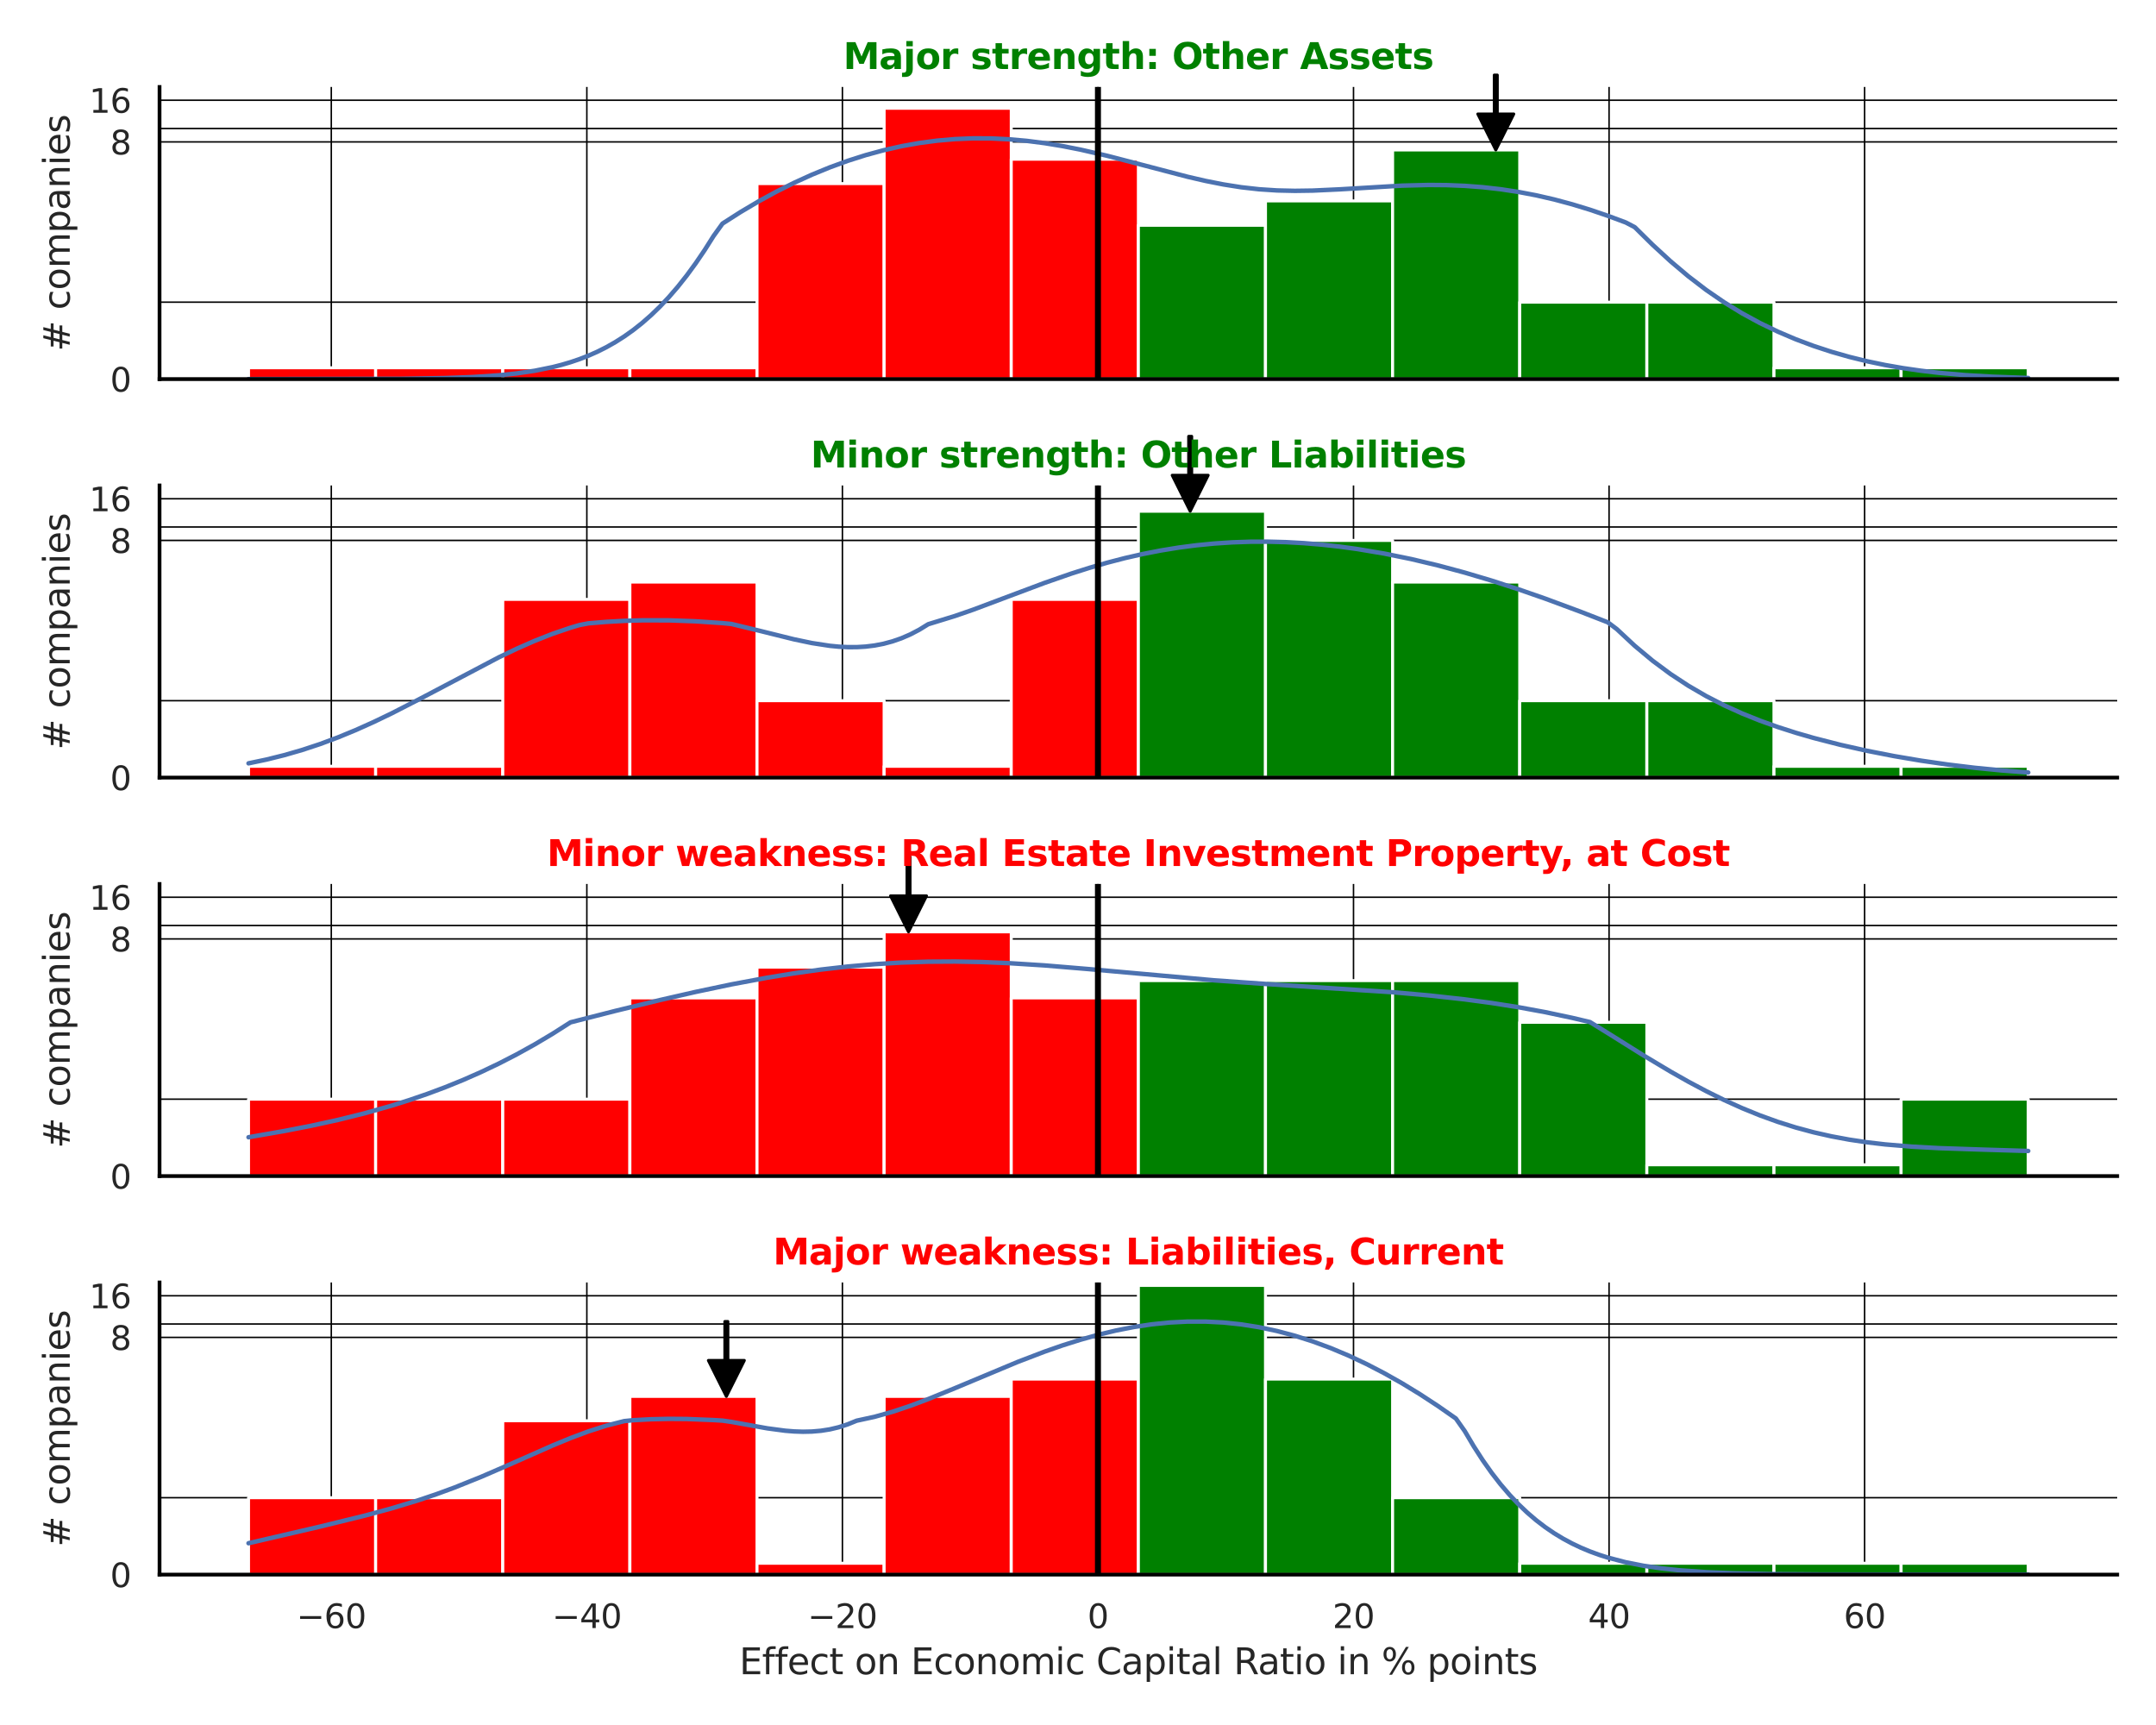 <?xml version="1.0" encoding="utf-8" standalone="no"?>
<!DOCTYPE svg PUBLIC "-//W3C//DTD SVG 1.1//EN"
  "http://www.w3.org/Graphics/SVG/1.1/DTD/svg11.dtd">
<svg xmlns:xlink="http://www.w3.org/1999/xlink" width="720pt" height="576pt" viewBox="0 0 720 576" xmlns="http://www.w3.org/2000/svg" version="1.1">
 <defs>
  <style type="text/css">*{stroke-linejoin: round; stroke-linecap: butt}</style>
 </defs>
 <g id="figure_1">
  <g id="patch_1">
   <path d="M 0 576 
L 720 576 
L 720 0 
L 0 0 
z
" style="fill: #ffffff"/>
  </g>
  <g id="axes_1">
   <g id="patch_2">
    <path d="M 53.28 126.585 
L 707.04 126.585 
L 707.04 29.04 
L 53.28 29.04 
z
" style="fill: #ffffff"/>
   </g>
   <g id="matplotlib.axis_1">
    <g id="xtick_1">
     <g id="line2d_1">
      <path d="M 110.637 126.585 
L 110.637 29.04 
" clip-path="url(#pd1b7b96c61)" style="fill: none; stroke: #000000; stroke-width: 0.5; stroke-linecap: round"/>
     </g>
    </g>
    <g id="xtick_2">
     <g id="line2d_2">
      <path d="M 195.98 126.585 
L 195.98 29.04 
" clip-path="url(#pd1b7b96c61)" style="fill: none; stroke: #000000; stroke-width: 0.5; stroke-linecap: round"/>
     </g>
    </g>
    <g id="xtick_3">
     <g id="line2d_3">
      <path d="M 281.323 126.585 
L 281.323 29.04 
" clip-path="url(#pd1b7b96c61)" style="fill: none; stroke: #000000; stroke-width: 0.5; stroke-linecap: round"/>
     </g>
    </g>
    <g id="xtick_4">
     <g id="line2d_4">
      <path d="M 366.665 126.585 
L 366.665 29.04 
" clip-path="url(#pd1b7b96c61)" style="fill: none; stroke: #000000; stroke-width: 0.5; stroke-linecap: round"/>
     </g>
    </g>
    <g id="xtick_5">
     <g id="line2d_5">
      <path d="M 452.008 126.585 
L 452.008 29.04 
" clip-path="url(#pd1b7b96c61)" style="fill: none; stroke: #000000; stroke-width: 0.5; stroke-linecap: round"/>
     </g>
    </g>
    <g id="xtick_6">
     <g id="line2d_6">
      <path d="M 537.351 126.585 
L 537.351 29.04 
" clip-path="url(#pd1b7b96c61)" style="fill: none; stroke: #000000; stroke-width: 0.5; stroke-linecap: round"/>
     </g>
    </g>
    <g id="xtick_7">
     <g id="line2d_7">
      <path d="M 622.694 126.585 
L 622.694 29.04 
" clip-path="url(#pd1b7b96c61)" style="fill: none; stroke: #000000; stroke-width: 0.5; stroke-linecap: round"/>
     </g>
    </g>
   </g>
   <g id="matplotlib.axis_2">
    <g id="ytick_1">
     <g id="line2d_8">
      <path d="M 53.28 126.585 
L 707.04 126.585 
" clip-path="url(#pd1b7b96c61)" style="fill: none; stroke: #000000; stroke-width: 0.5; stroke-linecap: round"/>
     </g>
     <g id="text_1">
      <!-- 0 -->
      <g style="fill: #262626" transform="translate(36.781 130.764) scale(0.11 -0.11)">
       <defs>
        <path id="DejaVuSans-30" d="M 2034 4250 
Q 1547 4250 1301 3770 
Q 1056 3291 1056 2328 
Q 1056 1369 1301 889 
Q 1547 409 2034 409 
Q 2525 409 2770 889 
Q 3016 1369 3016 2328 
Q 3016 3291 2770 3770 
Q 2525 4250 2034 4250 
z
M 2034 4750 
Q 2819 4750 3233 4129 
Q 3647 3509 3647 2328 
Q 3647 1150 3233 529 
Q 2819 -91 2034 -91 
Q 1250 -91 836 529 
Q 422 1150 422 2328 
Q 422 3509 836 4129 
Q 1250 4750 2034 4750 
z
" transform="scale(0.016)"/>
       </defs>
       <use xlink:href="#DejaVuSans-30"/>
      </g>
     </g>
    </g>
    <g id="ytick_2">
     <g id="line2d_9">
      <path d="M 53.28 47.386 
L 707.04 47.386 
" clip-path="url(#pd1b7b96c61)" style="fill: none; stroke: #000000; stroke-width: 0.5; stroke-linecap: round"/>
     </g>
     <g id="text_2">
      <!-- 8 -->
      <g style="fill: #262626" transform="translate(36.781 51.565) scale(0.11 -0.11)">
       <defs>
        <path id="DejaVuSans-38" d="M 2034 2216 
Q 1584 2216 1326 1975 
Q 1069 1734 1069 1313 
Q 1069 891 1326 650 
Q 1584 409 2034 409 
Q 2484 409 2743 651 
Q 3003 894 3003 1313 
Q 3003 1734 2745 1975 
Q 2488 2216 2034 2216 
z
M 1403 2484 
Q 997 2584 770 2862 
Q 544 3141 544 3541 
Q 544 4100 942 4425 
Q 1341 4750 2034 4750 
Q 2731 4750 3128 4425 
Q 3525 4100 3525 3541 
Q 3525 3141 3298 2862 
Q 3072 2584 2669 2484 
Q 3125 2378 3379 2068 
Q 3634 1759 3634 1313 
Q 3634 634 3220 271 
Q 2806 -91 2034 -91 
Q 1263 -91 848 271 
Q 434 634 434 1313 
Q 434 1759 690 2068 
Q 947 2378 1403 2484 
z
M 1172 3481 
Q 1172 3119 1398 2916 
Q 1625 2713 2034 2713 
Q 2441 2713 2670 2916 
Q 2900 3119 2900 3481 
Q 2900 3844 2670 4047 
Q 2441 4250 2034 4250 
Q 1625 4250 1398 4047 
Q 1172 3844 1172 3481 
z
" transform="scale(0.016)"/>
       </defs>
       <use xlink:href="#DejaVuSans-38"/>
      </g>
     </g>
    </g>
    <g id="ytick_3">
     <g id="line2d_10">
      <path d="M 53.28 33.47 
L 707.04 33.47 
" clip-path="url(#pd1b7b96c61)" style="fill: none; stroke: #000000; stroke-width: 0.5; stroke-linecap: round"/>
     </g>
     <g id="text_3">
      <!-- 16 -->
      <g style="fill: #262626" transform="translate(29.782 37.649) scale(0.11 -0.11)">
       <defs>
        <path id="DejaVuSans-31" d="M 794 531 
L 1825 531 
L 1825 4091 
L 703 3866 
L 703 4441 
L 1819 4666 
L 2450 4666 
L 2450 531 
L 3481 531 
L 3481 0 
L 794 0 
L 794 531 
z
" transform="scale(0.016)"/>
        <path id="DejaVuSans-36" d="M 2113 2584 
Q 1688 2584 1439 2293 
Q 1191 2003 1191 1497 
Q 1191 994 1439 701 
Q 1688 409 2113 409 
Q 2538 409 2786 701 
Q 3034 994 3034 1497 
Q 3034 2003 2786 2293 
Q 2538 2584 2113 2584 
z
M 3366 4563 
L 3366 3988 
Q 3128 4100 2886 4159 
Q 2644 4219 2406 4219 
Q 1781 4219 1451 3797 
Q 1122 3375 1075 2522 
Q 1259 2794 1537 2939 
Q 1816 3084 2150 3084 
Q 2853 3084 3261 2657 
Q 3669 2231 3669 1497 
Q 3669 778 3244 343 
Q 2819 -91 2113 -91 
Q 1303 -91 875 529 
Q 447 1150 447 2328 
Q 447 3434 972 4092 
Q 1497 4750 2381 4750 
Q 2619 4750 2861 4703 
Q 3103 4656 3366 4563 
z
" transform="scale(0.016)"/>
       </defs>
       <use xlink:href="#DejaVuSans-31"/>
       <use xlink:href="#DejaVuSans-36" transform="translate(63.623 0)"/>
      </g>
     </g>
    </g>
    <g id="ytick_4">
     <g id="line2d_11">
      <path d="M 53.28 100.902 
L 707.04 100.902 
" clip-path="url(#pd1b7b96c61)" style="fill: none; stroke: #000000; stroke-width: 0.5; stroke-linecap: round"/>
     </g>
    </g>
    <g id="ytick_5">
     <g id="line2d_12">
      <path d="M 53.28 42.906 
L 707.04 42.906 
" clip-path="url(#pd1b7b96c61)" style="fill: none; stroke: #000000; stroke-width: 0.5; stroke-linecap: round"/>
     </g>
    </g>
    <g id="text_4">
     <!-- # companies -->
     <g style="fill: #262626" transform="translate(23.287 117.335) rotate(-90) scale(0.12 -0.12)">
      <defs>
       <path id="DejaVuSans-23" d="M 3272 2816 
L 2363 2816 
L 2100 1772 
L 3016 1772 
L 3272 2816 
z
M 2803 4594 
L 2478 3297 
L 3391 3297 
L 3719 4594 
L 4219 4594 
L 3897 3297 
L 4872 3297 
L 4872 2816 
L 3775 2816 
L 3519 1772 
L 4513 1772 
L 4513 1294 
L 3397 1294 
L 3072 0 
L 2572 0 
L 2894 1294 
L 1978 1294 
L 1656 0 
L 1153 0 
L 1478 1294 
L 494 1294 
L 494 1772 
L 1594 1772 
L 1856 2816 
L 850 2816 
L 850 3297 
L 1978 3297 
L 2297 4594 
L 2803 4594 
z
" transform="scale(0.016)"/>
       <path id="DejaVuSans-20" transform="scale(0.016)"/>
       <path id="DejaVuSans-63" d="M 3122 3366 
L 3122 2828 
Q 2878 2963 2633 3030 
Q 2388 3097 2138 3097 
Q 1578 3097 1268 2742 
Q 959 2388 959 1747 
Q 959 1106 1268 751 
Q 1578 397 2138 397 
Q 2388 397 2633 464 
Q 2878 531 3122 666 
L 3122 134 
Q 2881 22 2623 -34 
Q 2366 -91 2075 -91 
Q 1284 -91 818 406 
Q 353 903 353 1747 
Q 353 2603 823 3093 
Q 1294 3584 2113 3584 
Q 2378 3584 2631 3529 
Q 2884 3475 3122 3366 
z
" transform="scale(0.016)"/>
       <path id="DejaVuSans-6f" d="M 1959 3097 
Q 1497 3097 1228 2736 
Q 959 2375 959 1747 
Q 959 1119 1226 758 
Q 1494 397 1959 397 
Q 2419 397 2687 759 
Q 2956 1122 2956 1747 
Q 2956 2369 2687 2733 
Q 2419 3097 1959 3097 
z
M 1959 3584 
Q 2709 3584 3137 3096 
Q 3566 2609 3566 1747 
Q 3566 888 3137 398 
Q 2709 -91 1959 -91 
Q 1206 -91 779 398 
Q 353 888 353 1747 
Q 353 2609 779 3096 
Q 1206 3584 1959 3584 
z
" transform="scale(0.016)"/>
       <path id="DejaVuSans-6d" d="M 3328 2828 
Q 3544 3216 3844 3400 
Q 4144 3584 4550 3584 
Q 5097 3584 5394 3201 
Q 5691 2819 5691 2113 
L 5691 0 
L 5113 0 
L 5113 2094 
Q 5113 2597 4934 2840 
Q 4756 3084 4391 3084 
Q 3944 3084 3684 2787 
Q 3425 2491 3425 1978 
L 3425 0 
L 2847 0 
L 2847 2094 
Q 2847 2600 2669 2842 
Q 2491 3084 2119 3084 
Q 1678 3084 1418 2786 
Q 1159 2488 1159 1978 
L 1159 0 
L 581 0 
L 581 3500 
L 1159 3500 
L 1159 2956 
Q 1356 3278 1631 3431 
Q 1906 3584 2284 3584 
Q 2666 3584 2933 3390 
Q 3200 3197 3328 2828 
z
" transform="scale(0.016)"/>
       <path id="DejaVuSans-70" d="M 1159 525 
L 1159 -1331 
L 581 -1331 
L 581 3500 
L 1159 3500 
L 1159 2969 
Q 1341 3281 1617 3432 
Q 1894 3584 2278 3584 
Q 2916 3584 3314 3078 
Q 3713 2572 3713 1747 
Q 3713 922 3314 415 
Q 2916 -91 2278 -91 
Q 1894 -91 1617 61 
Q 1341 213 1159 525 
z
M 3116 1747 
Q 3116 2381 2855 2742 
Q 2594 3103 2138 3103 
Q 1681 3103 1420 2742 
Q 1159 2381 1159 1747 
Q 1159 1113 1420 752 
Q 1681 391 2138 391 
Q 2594 391 2855 752 
Q 3116 1113 3116 1747 
z
" transform="scale(0.016)"/>
       <path id="DejaVuSans-61" d="M 2194 1759 
Q 1497 1759 1228 1600 
Q 959 1441 959 1056 
Q 959 750 1161 570 
Q 1363 391 1709 391 
Q 2188 391 2477 730 
Q 2766 1069 2766 1631 
L 2766 1759 
L 2194 1759 
z
M 3341 1997 
L 3341 0 
L 2766 0 
L 2766 531 
Q 2569 213 2275 61 
Q 1981 -91 1556 -91 
Q 1019 -91 701 211 
Q 384 513 384 1019 
Q 384 1609 779 1909 
Q 1175 2209 1959 2209 
L 2766 2209 
L 2766 2266 
Q 2766 2663 2505 2880 
Q 2244 3097 1772 3097 
Q 1472 3097 1187 3025 
Q 903 2953 641 2809 
L 641 3341 
Q 956 3463 1253 3523 
Q 1550 3584 1831 3584 
Q 2591 3584 2966 3190 
Q 3341 2797 3341 1997 
z
" transform="scale(0.016)"/>
       <path id="DejaVuSans-6e" d="M 3513 2113 
L 3513 0 
L 2938 0 
L 2938 2094 
Q 2938 2591 2744 2837 
Q 2550 3084 2163 3084 
Q 1697 3084 1428 2787 
Q 1159 2491 1159 1978 
L 1159 0 
L 581 0 
L 581 3500 
L 1159 3500 
L 1159 2956 
Q 1366 3272 1645 3428 
Q 1925 3584 2291 3584 
Q 2894 3584 3203 3211 
Q 3513 2838 3513 2113 
z
" transform="scale(0.016)"/>
       <path id="DejaVuSans-69" d="M 603 3500 
L 1178 3500 
L 1178 0 
L 603 0 
L 603 3500 
z
M 603 4863 
L 1178 4863 
L 1178 4134 
L 603 4134 
L 603 4863 
z
" transform="scale(0.016)"/>
       <path id="DejaVuSans-65" d="M 3597 1894 
L 3597 1613 
L 953 1613 
Q 991 1019 1311 708 
Q 1631 397 2203 397 
Q 2534 397 2845 478 
Q 3156 559 3463 722 
L 3463 178 
Q 3153 47 2828 -22 
Q 2503 -91 2169 -91 
Q 1331 -91 842 396 
Q 353 884 353 1716 
Q 353 2575 817 3079 
Q 1281 3584 2069 3584 
Q 2775 3584 3186 3129 
Q 3597 2675 3597 1894 
z
M 3022 2063 
Q 3016 2534 2758 2815 
Q 2500 3097 2075 3097 
Q 1594 3097 1305 2825 
Q 1016 2553 972 2059 
L 3022 2063 
z
" transform="scale(0.016)"/>
       <path id="DejaVuSans-73" d="M 2834 3397 
L 2834 2853 
Q 2591 2978 2328 3040 
Q 2066 3103 1784 3103 
Q 1356 3103 1142 2972 
Q 928 2841 928 2578 
Q 928 2378 1081 2264 
Q 1234 2150 1697 2047 
L 1894 2003 
Q 2506 1872 2764 1633 
Q 3022 1394 3022 966 
Q 3022 478 2636 193 
Q 2250 -91 1575 -91 
Q 1294 -91 989 -36 
Q 684 19 347 128 
L 347 722 
Q 666 556 975 473 
Q 1284 391 1588 391 
Q 1994 391 2212 530 
Q 2431 669 2431 922 
Q 2431 1156 2273 1281 
Q 2116 1406 1581 1522 
L 1381 1569 
Q 847 1681 609 1914 
Q 372 2147 372 2553 
Q 372 3047 722 3315 
Q 1072 3584 1716 3584 
Q 2034 3584 2315 3537 
Q 2597 3491 2834 3397 
z
" transform="scale(0.016)"/>
      </defs>
      <use xlink:href="#DejaVuSans-23"/>
      <use xlink:href="#DejaVuSans-20" transform="translate(83.789 0)"/>
      <use xlink:href="#DejaVuSans-63" transform="translate(115.576 0)"/>
      <use xlink:href="#DejaVuSans-6f" transform="translate(170.557 0)"/>
      <use xlink:href="#DejaVuSans-6d" transform="translate(231.738 0)"/>
      <use xlink:href="#DejaVuSans-70" transform="translate(329.15 0)"/>
      <use xlink:href="#DejaVuSans-61" transform="translate(392.627 0)"/>
      <use xlink:href="#DejaVuSans-6e" transform="translate(453.906 0)"/>
      <use xlink:href="#DejaVuSans-69" transform="translate(517.285 0)"/>
      <use xlink:href="#DejaVuSans-65" transform="translate(545.068 0)"/>
      <use xlink:href="#DejaVuSans-73" transform="translate(606.592 0)"/>
     </g>
    </g>
   </g>
   <g id="patch_3">
    <path d="M 82.996 126.585 
L 125.448 126.585 
L 125.448 122.804 
L 82.996 122.804 
z
" clip-path="url(#pd1b7b96c61)" style="fill: #ff0000; stroke: #ffffff; stroke-linejoin: miter"/>
   </g>
   <g id="patch_4">
    <path d="M 125.448 126.585 
L 167.9 126.585 
L 167.9 122.804 
L 125.448 122.804 
z
" clip-path="url(#pd1b7b96c61)" style="fill: #ff0000; stroke: #ffffff; stroke-linejoin: miter"/>
   </g>
   <g id="patch_5">
    <path d="M 167.9 126.585 
L 210.352 126.585 
L 210.352 122.804 
L 167.9 122.804 
z
" clip-path="url(#pd1b7b96c61)" style="fill: #ff0000; stroke: #ffffff; stroke-linejoin: miter"/>
   </g>
   <g id="patch_6">
    <path d="M 210.352 126.585 
L 252.804 126.585 
L 252.804 122.804 
L 210.352 122.804 
z
" clip-path="url(#pd1b7b96c61)" style="fill: #ff0000; stroke: #ffffff; stroke-linejoin: miter"/>
   </g>
   <g id="patch_7">
    <path d="M 252.804 126.585 
L 295.256 126.585 
L 295.256 61.303 
L 252.804 61.303 
z
" clip-path="url(#pd1b7b96c61)" style="fill: #ff0000; stroke: #ffffff; stroke-linejoin: miter"/>
   </g>
   <g id="patch_8">
    <path d="M 295.256 126.585 
L 337.708 126.585 
L 337.708 36.151 
L 295.256 36.151 
z
" clip-path="url(#pd1b7b96c61)" style="fill: #ff0000; stroke: #ffffff; stroke-linejoin: miter"/>
   </g>
   <g id="patch_9">
    <path d="M 337.708 126.585 
L 380.16 126.585 
L 380.16 53.162 
L 337.708 53.162 
z
" clip-path="url(#pd1b7b96c61)" style="fill: #ff0000; stroke: #ffffff; stroke-linejoin: miter"/>
   </g>
   <g id="patch_10">
    <path d="M 380.16 126.585 
L 422.612 126.585 
L 422.612 75.219 
L 380.16 75.219 
z
" clip-path="url(#pd1b7b96c61)" style="fill: #008000; stroke: #ffffff; stroke-linejoin: miter"/>
   </g>
   <g id="patch_11">
    <path d="M 422.612 126.585 
L 465.064 126.585 
L 465.064 67.078 
L 422.612 67.078 
z
" clip-path="url(#pd1b7b96c61)" style="fill: #008000; stroke: #ffffff; stroke-linejoin: miter"/>
   </g>
   <g id="patch_12">
    <path d="M 465.064 126.585 
L 507.516 126.585 
L 507.516 50.067 
L 465.064 50.067 
z
" clip-path="url(#pd1b7b96c61)" style="fill: #008000; stroke: #ffffff; stroke-linejoin: miter"/>
   </g>
   <g id="patch_13">
    <path d="M 507.516 126.585 
L 549.968 126.585 
L 549.968 100.902 
L 507.516 100.902 
z
" clip-path="url(#pd1b7b96c61)" style="fill: #008000; stroke: #ffffff; stroke-linejoin: miter"/>
   </g>
   <g id="patch_14">
    <path d="M 549.968 126.585 
L 592.42 126.585 
L 592.42 100.902 
L 549.968 100.902 
z
" clip-path="url(#pd1b7b96c61)" style="fill: #008000; stroke: #ffffff; stroke-linejoin: miter"/>
   </g>
   <g id="patch_15">
    <path d="M 592.42 126.585 
L 634.872 126.585 
L 634.872 122.804 
L 592.42 122.804 
z
" clip-path="url(#pd1b7b96c61)" style="fill: #008000; stroke: #ffffff; stroke-linejoin: miter"/>
   </g>
   <g id="patch_16">
    <path d="M 634.872 126.585 
L 677.324 126.585 
L 677.324 122.804 
L 634.872 122.804 
z
" clip-path="url(#pd1b7b96c61)" style="fill: #008000; stroke: #ffffff; stroke-linejoin: miter"/>
   </g>
   <g id="line2d_13">
    <path d="M 82.996 126.584 
L 133.768 126.487 
L 148.701 126.245 
L 157.661 125.912 
L 166.62 125.311 
L 172.593 124.683 
L 178.567 123.801 
L 184.54 122.585 
L 187.526 121.823 
L 190.513 120.943 
L 193.499 119.931 
L 196.486 118.772 
L 199.473 117.451 
L 202.459 115.953 
L 205.446 114.264 
L 208.432 112.366 
L 211.419 110.245 
L 214.405 107.884 
L 217.392 105.269 
L 220.379 102.386 
L 223.365 99.221 
L 226.352 95.761 
L 229.338 91.997 
L 232.325 87.919 
L 235.311 83.521 
L 238.298 78.798 
L 241.285 74.652 
L 247.258 70.833 
L 253.231 67.295 
L 259.204 64.033 
L 265.177 61.044 
L 271.15 58.326 
L 277.123 55.88 
L 283.097 53.705 
L 289.07 51.804 
L 295.043 50.177 
L 301.016 48.827 
L 306.989 47.755 
L 312.962 46.96 
L 318.935 46.441 
L 324.908 46.195 
L 330.882 46.217 
L 336.855 46.498 
L 342.828 47.028 
L 348.801 47.793 
L 354.774 48.773 
L 360.747 49.947 
L 369.707 52.008 
L 381.653 55.116 
L 396.586 59.022 
L 402.559 60.401 
L 408.532 61.585 
L 414.506 62.527 
L 420.479 63.197 
L 426.452 63.59 
L 432.425 63.724 
L 438.398 63.639 
L 447.358 63.223 
L 468.264 61.981 
L 477.223 61.76 
L 483.197 61.813 
L 489.17 62.057 
L 495.143 62.509 
L 501.116 63.184 
L 507.089 64.091 
L 513.062 65.231 
L 519.035 66.606 
L 525.009 68.21 
L 530.982 70.034 
L 536.955 72.065 
L 542.928 74.288 
L 545.915 75.846 
L 551.888 81.733 
L 557.861 87.224 
L 563.834 92.266 
L 569.807 96.837 
L 575.78 100.941 
L 581.753 104.603 
L 587.727 107.855 
L 593.7 110.734 
L 599.673 113.277 
L 605.646 115.514 
L 611.619 117.472 
L 617.592 119.174 
L 623.565 120.639 
L 629.539 121.885 
L 635.512 122.928 
L 641.485 123.788 
L 647.458 124.484 
L 656.418 125.264 
L 665.377 125.79 
L 677.324 126.209 
L 677.324 126.209 
" clip-path="url(#pd1b7b96c61)" style="fill: none; stroke: #4c72b0; stroke-width: 1.5; stroke-linecap: round"/>
   </g>
   <g id="line2d_14">
    <path d="M 366.665 126.585 
L 366.665 29.04 
" clip-path="url(#pd1b7b96c61)" style="fill: none; stroke: #000000; stroke-width: 2; stroke-linecap: round"/>
   </g>
   <g id="patch_17">
    <path d="M 53.28 126.585 
L 53.28 29.04 
" style="fill: none; stroke: #000000; stroke-width: 1.25; stroke-linejoin: miter; stroke-linecap: square"/>
   </g>
   <g id="patch_18">
    <path d="M 53.28 126.585 
L 707.04 126.585 
" style="fill: none; stroke: #000000; stroke-width: 1.25; stroke-linejoin: miter; stroke-linecap: square"/>
   </g>
   <g id="patch_19">
    <path d="M 500.021 25.067 
Q 500.021 31.566 500.021 38.065 
L 505.521 38.065 
Q 502.521 44.066 499.521 50.067 
Q 496.521 44.066 493.521 38.065 
L 499.021 38.065 
Q 499.021 31.566 499.021 25.067 
L 500.021 25.067 
z
" style="stroke: #000000; stroke-linecap: round"/>
   </g>
   <g id="text_5">
    <!-- Major strength: Other Assets -->
    <g style="fill: #008000" transform="translate(281.603 23.04) scale(0.12 -0.12)">
     <defs>
      <path id="DejaVuSans-Bold-4d" d="M 588 4666 
L 2119 4666 
L 3181 2169 
L 4250 4666 
L 5778 4666 
L 5778 0 
L 4641 0 
L 4641 3413 
L 3566 897 
L 2803 897 
L 1728 3413 
L 1728 0 
L 588 0 
L 588 4666 
z
" transform="scale(0.016)"/>
      <path id="DejaVuSans-Bold-61" d="M 2106 1575 
Q 1756 1575 1579 1456 
Q 1403 1338 1403 1106 
Q 1403 894 1545 773 
Q 1688 653 1941 653 
Q 2256 653 2472 879 
Q 2688 1106 2688 1447 
L 2688 1575 
L 2106 1575 
z
M 3816 1997 
L 3816 0 
L 2688 0 
L 2688 519 
Q 2463 200 2181 54 
Q 1900 -91 1497 -91 
Q 953 -91 614 226 
Q 275 544 275 1050 
Q 275 1666 698 1953 
Q 1122 2241 2028 2241 
L 2688 2241 
L 2688 2328 
Q 2688 2594 2478 2717 
Q 2269 2841 1825 2841 
Q 1466 2841 1156 2769 
Q 847 2697 581 2553 
L 581 3406 
Q 941 3494 1303 3539 
Q 1666 3584 2028 3584 
Q 2975 3584 3395 3211 
Q 3816 2838 3816 1997 
z
" transform="scale(0.016)"/>
      <path id="DejaVuSans-Bold-6a" d="M 538 3500 
L 1656 3500 
L 1656 63 
Q 1656 -641 1318 -1011 
Q 981 -1381 341 -1381 
L -213 -1381 
L -213 -647 
L -19 -647 
Q 300 -647 419 -503 
Q 538 -359 538 63 
L 538 3500 
z
M 538 4863 
L 1656 4863 
L 1656 3950 
L 538 3950 
L 538 4863 
z
" transform="scale(0.016)"/>
      <path id="DejaVuSans-Bold-6f" d="M 2203 2784 
Q 1831 2784 1636 2517 
Q 1441 2250 1441 1747 
Q 1441 1244 1636 976 
Q 1831 709 2203 709 
Q 2569 709 2762 976 
Q 2956 1244 2956 1747 
Q 2956 2250 2762 2517 
Q 2569 2784 2203 2784 
z
M 2203 3584 
Q 3106 3584 3614 3096 
Q 4122 2609 4122 1747 
Q 4122 884 3614 396 
Q 3106 -91 2203 -91 
Q 1297 -91 786 396 
Q 275 884 275 1747 
Q 275 2609 786 3096 
Q 1297 3584 2203 3584 
z
" transform="scale(0.016)"/>
      <path id="DejaVuSans-Bold-72" d="M 3138 2547 
Q 2991 2616 2845 2648 
Q 2700 2681 2553 2681 
Q 2122 2681 1889 2404 
Q 1656 2128 1656 1613 
L 1656 0 
L 538 0 
L 538 3500 
L 1656 3500 
L 1656 2925 
Q 1872 3269 2151 3426 
Q 2431 3584 2822 3584 
Q 2878 3584 2943 3579 
Q 3009 3575 3134 3559 
L 3138 2547 
z
" transform="scale(0.016)"/>
      <path id="DejaVuSans-Bold-20" transform="scale(0.016)"/>
      <path id="DejaVuSans-Bold-73" d="M 3272 3391 
L 3272 2541 
Q 2913 2691 2578 2766 
Q 2244 2841 1947 2841 
Q 1628 2841 1473 2761 
Q 1319 2681 1319 2516 
Q 1319 2381 1436 2309 
Q 1553 2238 1856 2203 
L 2053 2175 
Q 2913 2066 3209 1816 
Q 3506 1566 3506 1031 
Q 3506 472 3093 190 
Q 2681 -91 1863 -91 
Q 1516 -91 1145 -36 
Q 775 19 384 128 
L 384 978 
Q 719 816 1070 734 
Q 1422 653 1784 653 
Q 2113 653 2278 743 
Q 2444 834 2444 1013 
Q 2444 1163 2330 1236 
Q 2216 1309 1875 1350 
L 1678 1375 
Q 931 1469 631 1722 
Q 331 1975 331 2491 
Q 331 3047 712 3315 
Q 1094 3584 1881 3584 
Q 2191 3584 2531 3537 
Q 2872 3491 3272 3391 
z
" transform="scale(0.016)"/>
      <path id="DejaVuSans-Bold-74" d="M 1759 4494 
L 1759 3500 
L 2913 3500 
L 2913 2700 
L 1759 2700 
L 1759 1216 
Q 1759 972 1856 886 
Q 1953 800 2241 800 
L 2816 800 
L 2816 0 
L 1856 0 
Q 1194 0 917 276 
Q 641 553 641 1216 
L 641 2700 
L 84 2700 
L 84 3500 
L 641 3500 
L 641 4494 
L 1759 4494 
z
" transform="scale(0.016)"/>
      <path id="DejaVuSans-Bold-65" d="M 4031 1759 
L 4031 1441 
L 1416 1441 
Q 1456 1047 1700 850 
Q 1944 653 2381 653 
Q 2734 653 3104 758 
Q 3475 863 3866 1075 
L 3866 213 
Q 3469 63 3072 -14 
Q 2675 -91 2278 -91 
Q 1328 -91 801 392 
Q 275 875 275 1747 
Q 275 2603 792 3093 
Q 1309 3584 2216 3584 
Q 3041 3584 3536 3087 
Q 4031 2591 4031 1759 
z
M 2881 2131 
Q 2881 2450 2695 2645 
Q 2509 2841 2209 2841 
Q 1884 2841 1681 2658 
Q 1478 2475 1428 2131 
L 2881 2131 
z
" transform="scale(0.016)"/>
      <path id="DejaVuSans-Bold-6e" d="M 4056 2131 
L 4056 0 
L 2931 0 
L 2931 347 
L 2931 1631 
Q 2931 2084 2911 2256 
Q 2891 2428 2841 2509 
Q 2775 2619 2662 2680 
Q 2550 2741 2406 2741 
Q 2056 2741 1856 2470 
Q 1656 2200 1656 1722 
L 1656 0 
L 538 0 
L 538 3500 
L 1656 3500 
L 1656 2988 
Q 1909 3294 2193 3439 
Q 2478 3584 2822 3584 
Q 3428 3584 3742 3212 
Q 4056 2841 4056 2131 
z
" transform="scale(0.016)"/>
      <path id="DejaVuSans-Bold-67" d="M 2919 594 
Q 2688 288 2409 144 
Q 2131 0 1766 0 
Q 1125 0 706 504 
Q 288 1009 288 1791 
Q 288 2575 706 3076 
Q 1125 3578 1766 3578 
Q 2131 3578 2409 3434 
Q 2688 3291 2919 2981 
L 2919 3500 
L 4044 3500 
L 4044 353 
Q 4044 -491 3511 -936 
Q 2978 -1381 1966 -1381 
Q 1638 -1381 1331 -1331 
Q 1025 -1281 716 -1178 
L 716 -306 
Q 1009 -475 1290 -558 
Q 1572 -641 1856 -641 
Q 2406 -641 2662 -400 
Q 2919 -159 2919 353 
L 2919 594 
z
M 2181 2772 
Q 1834 2772 1640 2515 
Q 1447 2259 1447 1791 
Q 1447 1309 1634 1061 
Q 1822 813 2181 813 
Q 2531 813 2725 1069 
Q 2919 1325 2919 1791 
Q 2919 2259 2725 2515 
Q 2531 2772 2181 2772 
z
" transform="scale(0.016)"/>
      <path id="DejaVuSans-Bold-68" d="M 4056 2131 
L 4056 0 
L 2931 0 
L 2931 347 
L 2931 1625 
Q 2931 2084 2911 2256 
Q 2891 2428 2841 2509 
Q 2775 2619 2662 2680 
Q 2550 2741 2406 2741 
Q 2056 2741 1856 2470 
Q 1656 2200 1656 1722 
L 1656 0 
L 538 0 
L 538 4863 
L 1656 4863 
L 1656 2988 
Q 1909 3294 2193 3439 
Q 2478 3584 2822 3584 
Q 3428 3584 3742 3212 
Q 4056 2841 4056 2131 
z
" transform="scale(0.016)"/>
      <path id="DejaVuSans-Bold-3a" d="M 716 3500 
L 1844 3500 
L 1844 2291 
L 716 2291 
L 716 3500 
z
M 716 1209 
L 1844 1209 
L 1844 0 
L 716 0 
L 716 1209 
z
" transform="scale(0.016)"/>
      <path id="DejaVuSans-Bold-4f" d="M 2719 3878 
Q 2169 3878 1866 3472 
Q 1563 3066 1563 2328 
Q 1563 1594 1866 1187 
Q 2169 781 2719 781 
Q 3272 781 3575 1187 
Q 3878 1594 3878 2328 
Q 3878 3066 3575 3472 
Q 3272 3878 2719 3878 
z
M 2719 4750 
Q 3844 4750 4481 4106 
Q 5119 3463 5119 2328 
Q 5119 1197 4481 553 
Q 3844 -91 2719 -91 
Q 1597 -91 958 553 
Q 319 1197 319 2328 
Q 319 3463 958 4106 
Q 1597 4750 2719 4750 
z
" transform="scale(0.016)"/>
      <path id="DejaVuSans-Bold-41" d="M 3419 850 
L 1538 850 
L 1241 0 
L 31 0 
L 1759 4666 
L 3194 4666 
L 4922 0 
L 3713 0 
L 3419 850 
z
M 1838 1716 
L 3116 1716 
L 2478 3572 
L 1838 1716 
z
" transform="scale(0.016)"/>
     </defs>
     <use xlink:href="#DejaVuSans-Bold-4d"/>
     <use xlink:href="#DejaVuSans-Bold-61" transform="translate(99.512 0)"/>
     <use xlink:href="#DejaVuSans-Bold-6a" transform="translate(166.992 0)"/>
     <use xlink:href="#DejaVuSans-Bold-6f" transform="translate(201.27 0)"/>
     <use xlink:href="#DejaVuSans-Bold-72" transform="translate(269.971 0)"/>
     <use xlink:href="#DejaVuSans-Bold-20" transform="translate(319.287 0)"/>
     <use xlink:href="#DejaVuSans-Bold-73" transform="translate(354.102 0)"/>
     <use xlink:href="#DejaVuSans-Bold-74" transform="translate(413.623 0)"/>
     <use xlink:href="#DejaVuSans-Bold-72" transform="translate(461.426 0)"/>
     <use xlink:href="#DejaVuSans-Bold-65" transform="translate(510.742 0)"/>
     <use xlink:href="#DejaVuSans-Bold-6e" transform="translate(578.564 0)"/>
     <use xlink:href="#DejaVuSans-Bold-67" transform="translate(649.756 0)"/>
     <use xlink:href="#DejaVuSans-Bold-74" transform="translate(721.338 0)"/>
     <use xlink:href="#DejaVuSans-Bold-68" transform="translate(769.141 0)"/>
     <use xlink:href="#DejaVuSans-Bold-3a" transform="translate(840.332 0)"/>
     <use xlink:href="#DejaVuSans-Bold-20" transform="translate(880.322 0)"/>
     <use xlink:href="#DejaVuSans-Bold-4f" transform="translate(915.137 0)"/>
     <use xlink:href="#DejaVuSans-Bold-74" transform="translate(1000.146 0)"/>
     <use xlink:href="#DejaVuSans-Bold-68" transform="translate(1047.949 0)"/>
     <use xlink:href="#DejaVuSans-Bold-65" transform="translate(1119.141 0)"/>
     <use xlink:href="#DejaVuSans-Bold-72" transform="translate(1186.963 0)"/>
     <use xlink:href="#DejaVuSans-Bold-20" transform="translate(1236.279 0)"/>
     <use xlink:href="#DejaVuSans-Bold-41" transform="translate(1271.094 0)"/>
     <use xlink:href="#DejaVuSans-Bold-73" transform="translate(1348.486 0)"/>
     <use xlink:href="#DejaVuSans-Bold-73" transform="translate(1408.008 0)"/>
     <use xlink:href="#DejaVuSans-Bold-65" transform="translate(1467.529 0)"/>
     <use xlink:href="#DejaVuSans-Bold-74" transform="translate(1535.352 0)"/>
     <use xlink:href="#DejaVuSans-Bold-73" transform="translate(1583.154 0)"/>
    </g>
   </g>
  </g>
  <g id="axes_2">
   <g id="patch_20">
    <path d="M 53.28 259.65 
L 707.04 259.65 
L 707.04 162.105 
L 53.28 162.105 
z
" style="fill: #ffffff"/>
   </g>
   <g id="matplotlib.axis_3">
    <g id="xtick_8">
     <g id="line2d_15">
      <path d="M 110.637 259.65 
L 110.637 162.105 
" clip-path="url(#pc395d6dddb)" style="fill: none; stroke: #000000; stroke-width: 0.5; stroke-linecap: round"/>
     </g>
    </g>
    <g id="xtick_9">
     <g id="line2d_16">
      <path d="M 195.98 259.65 
L 195.98 162.105 
" clip-path="url(#pc395d6dddb)" style="fill: none; stroke: #000000; stroke-width: 0.5; stroke-linecap: round"/>
     </g>
    </g>
    <g id="xtick_10">
     <g id="line2d_17">
      <path d="M 281.323 259.65 
L 281.323 162.105 
" clip-path="url(#pc395d6dddb)" style="fill: none; stroke: #000000; stroke-width: 0.5; stroke-linecap: round"/>
     </g>
    </g>
    <g id="xtick_11">
     <g id="line2d_18">
      <path d="M 366.665 259.65 
L 366.665 162.105 
" clip-path="url(#pc395d6dddb)" style="fill: none; stroke: #000000; stroke-width: 0.5; stroke-linecap: round"/>
     </g>
    </g>
    <g id="xtick_12">
     <g id="line2d_19">
      <path d="M 452.008 259.65 
L 452.008 162.105 
" clip-path="url(#pc395d6dddb)" style="fill: none; stroke: #000000; stroke-width: 0.5; stroke-linecap: round"/>
     </g>
    </g>
    <g id="xtick_13">
     <g id="line2d_20">
      <path d="M 537.351 259.65 
L 537.351 162.105 
" clip-path="url(#pc395d6dddb)" style="fill: none; stroke: #000000; stroke-width: 0.5; stroke-linecap: round"/>
     </g>
    </g>
    <g id="xtick_14">
     <g id="line2d_21">
      <path d="M 622.694 259.65 
L 622.694 162.105 
" clip-path="url(#pc395d6dddb)" style="fill: none; stroke: #000000; stroke-width: 0.5; stroke-linecap: round"/>
     </g>
    </g>
   </g>
   <g id="matplotlib.axis_4">
    <g id="ytick_6">
     <g id="line2d_22">
      <path d="M 53.28 259.65 
L 707.04 259.65 
" clip-path="url(#pc395d6dddb)" style="fill: none; stroke: #000000; stroke-width: 0.5; stroke-linecap: round"/>
     </g>
     <g id="text_6">
      <!-- 0 -->
      <g style="fill: #262626" transform="translate(36.781 263.829) scale(0.11 -0.11)">
       <use xlink:href="#DejaVuSans-30"/>
      </g>
     </g>
    </g>
    <g id="ytick_7">
     <g id="line2d_23">
      <path d="M 53.28 180.451 
L 707.04 180.451 
" clip-path="url(#pc395d6dddb)" style="fill: none; stroke: #000000; stroke-width: 0.5; stroke-linecap: round"/>
     </g>
     <g id="text_7">
      <!-- 8 -->
      <g style="fill: #262626" transform="translate(36.781 184.63) scale(0.11 -0.11)">
       <use xlink:href="#DejaVuSans-38"/>
      </g>
     </g>
    </g>
    <g id="ytick_8">
     <g id="line2d_24">
      <path d="M 53.28 166.535 
L 707.04 166.535 
" clip-path="url(#pc395d6dddb)" style="fill: none; stroke: #000000; stroke-width: 0.5; stroke-linecap: round"/>
     </g>
     <g id="text_8">
      <!-- 16 -->
      <g style="fill: #262626" transform="translate(29.782 170.714) scale(0.11 -0.11)">
       <use xlink:href="#DejaVuSans-31"/>
       <use xlink:href="#DejaVuSans-36" transform="translate(63.623 0)"/>
      </g>
     </g>
    </g>
    <g id="ytick_9">
     <g id="line2d_25">
      <path d="M 53.28 233.967 
L 707.04 233.967 
" clip-path="url(#pc395d6dddb)" style="fill: none; stroke: #000000; stroke-width: 0.5; stroke-linecap: round"/>
     </g>
    </g>
    <g id="ytick_10">
     <g id="line2d_26">
      <path d="M 53.28 175.971 
L 707.04 175.971 
" clip-path="url(#pc395d6dddb)" style="fill: none; stroke: #000000; stroke-width: 0.5; stroke-linecap: round"/>
     </g>
    </g>
    <g id="text_9">
     <!-- # companies -->
     <g style="fill: #262626" transform="translate(23.287 250.4) rotate(-90) scale(0.12 -0.12)">
      <use xlink:href="#DejaVuSans-23"/>
      <use xlink:href="#DejaVuSans-20" transform="translate(83.789 0)"/>
      <use xlink:href="#DejaVuSans-63" transform="translate(115.576 0)"/>
      <use xlink:href="#DejaVuSans-6f" transform="translate(170.557 0)"/>
      <use xlink:href="#DejaVuSans-6d" transform="translate(231.738 0)"/>
      <use xlink:href="#DejaVuSans-70" transform="translate(329.15 0)"/>
      <use xlink:href="#DejaVuSans-61" transform="translate(392.627 0)"/>
      <use xlink:href="#DejaVuSans-6e" transform="translate(453.906 0)"/>
      <use xlink:href="#DejaVuSans-69" transform="translate(517.285 0)"/>
      <use xlink:href="#DejaVuSans-65" transform="translate(545.068 0)"/>
      <use xlink:href="#DejaVuSans-73" transform="translate(606.592 0)"/>
     </g>
    </g>
   </g>
   <g id="patch_21">
    <path d="M 82.996 259.65 
L 125.448 259.65 
L 125.448 255.869 
L 82.996 255.869 
z
" clip-path="url(#pc395d6dddb)" style="fill: #ff0000; stroke: #ffffff; stroke-linejoin: miter"/>
   </g>
   <g id="patch_22">
    <path d="M 125.448 259.65 
L 167.9 259.65 
L 167.9 255.869 
L 125.448 255.869 
z
" clip-path="url(#pc395d6dddb)" style="fill: #ff0000; stroke: #ffffff; stroke-linejoin: miter"/>
   </g>
   <g id="patch_23">
    <path d="M 167.9 259.65 
L 210.352 259.65 
L 210.352 200.143 
L 167.9 200.143 
z
" clip-path="url(#pc395d6dddb)" style="fill: #ff0000; stroke: #ffffff; stroke-linejoin: miter"/>
   </g>
   <g id="patch_24">
    <path d="M 210.352 259.65 
L 252.804 259.65 
L 252.804 194.368 
L 210.352 194.368 
z
" clip-path="url(#pc395d6dddb)" style="fill: #ff0000; stroke: #ffffff; stroke-linejoin: miter"/>
   </g>
   <g id="patch_25">
    <path d="M 252.804 259.65 
L 295.256 259.65 
L 295.256 233.967 
L 252.804 233.967 
z
" clip-path="url(#pc395d6dddb)" style="fill: #ff0000; stroke: #ffffff; stroke-linejoin: miter"/>
   </g>
   <g id="patch_26">
    <path d="M 295.256 259.65 
L 337.708 259.65 
L 337.708 255.869 
L 295.256 255.869 
z
" clip-path="url(#pc395d6dddb)" style="fill: #ff0000; stroke: #ffffff; stroke-linejoin: miter"/>
   </g>
   <g id="patch_27">
    <path d="M 337.708 259.65 
L 380.16 259.65 
L 380.16 200.143 
L 337.708 200.143 
z
" clip-path="url(#pc395d6dddb)" style="fill: #ff0000; stroke: #ffffff; stroke-linejoin: miter"/>
   </g>
   <g id="patch_28">
    <path d="M 380.16 259.65 
L 422.612 259.65 
L 422.612 170.704 
L 380.16 170.704 
z
" clip-path="url(#pc395d6dddb)" style="fill: #008000; stroke: #ffffff; stroke-linejoin: miter"/>
   </g>
   <g id="patch_29">
    <path d="M 422.612 259.65 
L 465.064 259.65 
L 465.064 180.451 
L 422.612 180.451 
z
" clip-path="url(#pc395d6dddb)" style="fill: #008000; stroke: #ffffff; stroke-linejoin: miter"/>
   </g>
   <g id="patch_30">
    <path d="M 465.064 259.65 
L 507.516 259.65 
L 507.516 194.368 
L 465.064 194.368 
z
" clip-path="url(#pc395d6dddb)" style="fill: #008000; stroke: #ffffff; stroke-linejoin: miter"/>
   </g>
   <g id="patch_31">
    <path d="M 507.516 259.65 
L 549.968 259.65 
L 549.968 233.967 
L 507.516 233.967 
z
" clip-path="url(#pc395d6dddb)" style="fill: #008000; stroke: #ffffff; stroke-linejoin: miter"/>
   </g>
   <g id="patch_32">
    <path d="M 549.968 259.65 
L 592.42 259.65 
L 592.42 233.967 
L 549.968 233.967 
z
" clip-path="url(#pc395d6dddb)" style="fill: #008000; stroke: #ffffff; stroke-linejoin: miter"/>
   </g>
   <g id="patch_33">
    <path d="M 592.42 259.65 
L 634.872 259.65 
L 634.872 255.869 
L 592.42 255.869 
z
" clip-path="url(#pc395d6dddb)" style="fill: #008000; stroke: #ffffff; stroke-linejoin: miter"/>
   </g>
   <g id="patch_34">
    <path d="M 634.872 259.65 
L 677.324 259.65 
L 677.324 255.869 
L 634.872 255.869 
z
" clip-path="url(#pc395d6dddb)" style="fill: #008000; stroke: #ffffff; stroke-linejoin: miter"/>
   </g>
   <g id="line2d_27">
    <path d="M 82.996 254.887 
L 88.97 253.632 
L 94.943 252.148 
L 100.916 250.422 
L 106.889 248.447 
L 112.862 246.224 
L 118.835 243.762 
L 124.808 241.08 
L 130.781 238.205 
L 139.741 233.617 
L 166.62 219.468 
L 172.593 216.614 
L 178.567 213.986 
L 184.54 211.636 
L 190.513 209.604 
L 193.499 208.72 
L 196.486 208.145 
L 202.459 207.649 
L 208.432 207.313 
L 214.405 207.133 
L 223.365 207.141 
L 232.325 207.463 
L 241.285 208.06 
L 244.271 208.353 
L 253.231 210.519 
L 265.177 213.48 
L 271.15 214.729 
L 277.123 215.645 
L 280.11 215.934 
L 283.097 216.086 
L 286.083 216.084 
L 289.07 215.908 
L 292.056 215.541 
L 295.043 214.966 
L 298.029 214.167 
L 301.016 213.128 
L 304.002 211.835 
L 306.989 210.275 
L 309.976 208.436 
L 318.935 205.679 
L 324.908 203.609 
L 336.855 199.126 
L 348.801 194.646 
L 357.761 191.531 
L 363.734 189.633 
L 369.707 187.902 
L 375.68 186.351 
L 381.653 184.989 
L 387.626 183.82 
L 393.6 182.847 
L 399.573 182.07 
L 405.546 181.487 
L 411.519 181.095 
L 417.492 180.891 
L 423.465 180.871 
L 429.438 181.029 
L 435.412 181.36 
L 441.385 181.859 
L 447.358 182.52 
L 453.331 183.338 
L 462.291 184.845 
L 471.25 186.672 
L 480.21 188.799 
L 489.17 191.206 
L 498.129 193.874 
L 507.089 196.779 
L 516.049 199.895 
L 527.995 204.327 
L 536.955 207.811 
L 539.941 210.07 
L 545.915 215.637 
L 551.888 220.619 
L 557.861 225.052 
L 563.834 228.98 
L 569.807 232.451 
L 575.78 235.514 
L 581.753 238.221 
L 587.727 240.622 
L 593.7 242.76 
L 599.673 244.677 
L 605.646 246.407 
L 614.606 248.708 
L 623.565 250.715 
L 632.525 252.468 
L 641.485 253.988 
L 650.445 255.285 
L 659.404 256.369 
L 668.364 257.25 
L 677.324 257.944 
L 677.324 257.944 
" clip-path="url(#pc395d6dddb)" style="fill: none; stroke: #4c72b0; stroke-width: 1.5; stroke-linecap: round"/>
   </g>
   <g id="line2d_28">
    <path d="M 366.665 259.65 
L 366.665 162.105 
" clip-path="url(#pc395d6dddb)" style="fill: none; stroke: #000000; stroke-width: 2; stroke-linecap: round"/>
   </g>
   <g id="patch_35">
    <path d="M 53.28 259.65 
L 53.28 162.105 
" style="fill: none; stroke: #000000; stroke-width: 1.25; stroke-linejoin: miter; stroke-linecap: square"/>
   </g>
   <g id="patch_36">
    <path d="M 53.28 259.65 
L 707.04 259.65 
" style="fill: none; stroke: #000000; stroke-width: 1.25; stroke-linejoin: miter; stroke-linecap: square"/>
   </g>
   <g id="patch_37">
    <path d="M 397.965 145.704 
Q 397.965 152.202 397.965 158.701 
L 403.465 158.701 
Q 400.465 164.702 397.465 170.704 
Q 394.465 164.702 391.465 158.701 
L 396.965 158.701 
Q 396.965 152.202 396.965 145.704 
L 397.965 145.704 
z
" style="stroke: #000000; stroke-linecap: round"/>
   </g>
   <g id="text_10">
    <!-- Minor strength: Other Liabilities -->
    <g style="fill: #008000" transform="translate(270.714 156.105) scale(0.12 -0.12)">
     <defs>
      <path id="DejaVuSans-Bold-69" d="M 538 3500 
L 1656 3500 
L 1656 0 
L 538 0 
L 538 3500 
z
M 538 4863 
L 1656 4863 
L 1656 3950 
L 538 3950 
L 538 4863 
z
" transform="scale(0.016)"/>
      <path id="DejaVuSans-Bold-4c" d="M 588 4666 
L 1791 4666 
L 1791 909 
L 3903 909 
L 3903 0 
L 588 0 
L 588 4666 
z
" transform="scale(0.016)"/>
      <path id="DejaVuSans-Bold-62" d="M 2400 722 
Q 2759 722 2948 984 
Q 3138 1247 3138 1747 
Q 3138 2247 2948 2509 
Q 2759 2772 2400 2772 
Q 2041 2772 1848 2508 
Q 1656 2244 1656 1747 
Q 1656 1250 1848 986 
Q 2041 722 2400 722 
z
M 1656 2988 
Q 1888 3294 2169 3439 
Q 2450 3584 2816 3584 
Q 3463 3584 3878 3070 
Q 4294 2556 4294 1747 
Q 4294 938 3878 423 
Q 3463 -91 2816 -91 
Q 2450 -91 2169 54 
Q 1888 200 1656 506 
L 1656 0 
L 538 0 
L 538 4863 
L 1656 4863 
L 1656 2988 
z
" transform="scale(0.016)"/>
      <path id="DejaVuSans-Bold-6c" d="M 538 4863 
L 1656 4863 
L 1656 0 
L 538 0 
L 538 4863 
z
" transform="scale(0.016)"/>
     </defs>
     <use xlink:href="#DejaVuSans-Bold-4d"/>
     <use xlink:href="#DejaVuSans-Bold-69" transform="translate(99.512 0)"/>
     <use xlink:href="#DejaVuSans-Bold-6e" transform="translate(133.789 0)"/>
     <use xlink:href="#DejaVuSans-Bold-6f" transform="translate(204.98 0)"/>
     <use xlink:href="#DejaVuSans-Bold-72" transform="translate(273.682 0)"/>
     <use xlink:href="#DejaVuSans-Bold-20" transform="translate(322.998 0)"/>
     <use xlink:href="#DejaVuSans-Bold-73" transform="translate(357.812 0)"/>
     <use xlink:href="#DejaVuSans-Bold-74" transform="translate(417.334 0)"/>
     <use xlink:href="#DejaVuSans-Bold-72" transform="translate(465.137 0)"/>
     <use xlink:href="#DejaVuSans-Bold-65" transform="translate(514.453 0)"/>
     <use xlink:href="#DejaVuSans-Bold-6e" transform="translate(582.275 0)"/>
     <use xlink:href="#DejaVuSans-Bold-67" transform="translate(653.467 0)"/>
     <use xlink:href="#DejaVuSans-Bold-74" transform="translate(725.049 0)"/>
     <use xlink:href="#DejaVuSans-Bold-68" transform="translate(772.852 0)"/>
     <use xlink:href="#DejaVuSans-Bold-3a" transform="translate(844.043 0)"/>
     <use xlink:href="#DejaVuSans-Bold-20" transform="translate(884.033 0)"/>
     <use xlink:href="#DejaVuSans-Bold-4f" transform="translate(918.848 0)"/>
     <use xlink:href="#DejaVuSans-Bold-74" transform="translate(1003.857 0)"/>
     <use xlink:href="#DejaVuSans-Bold-68" transform="translate(1051.66 0)"/>
     <use xlink:href="#DejaVuSans-Bold-65" transform="translate(1122.852 0)"/>
     <use xlink:href="#DejaVuSans-Bold-72" transform="translate(1190.674 0)"/>
     <use xlink:href="#DejaVuSans-Bold-20" transform="translate(1239.99 0)"/>
     <use xlink:href="#DejaVuSans-Bold-4c" transform="translate(1274.805 0)"/>
     <use xlink:href="#DejaVuSans-Bold-69" transform="translate(1338.525 0)"/>
     <use xlink:href="#DejaVuSans-Bold-61" transform="translate(1372.803 0)"/>
     <use xlink:href="#DejaVuSans-Bold-62" transform="translate(1440.283 0)"/>
     <use xlink:href="#DejaVuSans-Bold-69" transform="translate(1511.865 0)"/>
     <use xlink:href="#DejaVuSans-Bold-6c" transform="translate(1546.143 0)"/>
     <use xlink:href="#DejaVuSans-Bold-69" transform="translate(1580.42 0)"/>
     <use xlink:href="#DejaVuSans-Bold-74" transform="translate(1614.697 0)"/>
     <use xlink:href="#DejaVuSans-Bold-69" transform="translate(1662.5 0)"/>
     <use xlink:href="#DejaVuSans-Bold-65" transform="translate(1696.777 0)"/>
     <use xlink:href="#DejaVuSans-Bold-73" transform="translate(1764.6 0)"/>
    </g>
   </g>
  </g>
  <g id="axes_3">
   <g id="patch_38">
    <path d="M 53.28 392.715 
L 707.04 392.715 
L 707.04 295.17 
L 53.28 295.17 
z
" style="fill: #ffffff"/>
   </g>
   <g id="matplotlib.axis_5">
    <g id="xtick_15">
     <g id="line2d_29">
      <path d="M 110.637 392.715 
L 110.637 295.17 
" clip-path="url(#p9e1286ceac)" style="fill: none; stroke: #000000; stroke-width: 0.5; stroke-linecap: round"/>
     </g>
    </g>
    <g id="xtick_16">
     <g id="line2d_30">
      <path d="M 195.98 392.715 
L 195.98 295.17 
" clip-path="url(#p9e1286ceac)" style="fill: none; stroke: #000000; stroke-width: 0.5; stroke-linecap: round"/>
     </g>
    </g>
    <g id="xtick_17">
     <g id="line2d_31">
      <path d="M 281.323 392.715 
L 281.323 295.17 
" clip-path="url(#p9e1286ceac)" style="fill: none; stroke: #000000; stroke-width: 0.5; stroke-linecap: round"/>
     </g>
    </g>
    <g id="xtick_18">
     <g id="line2d_32">
      <path d="M 366.665 392.715 
L 366.665 295.17 
" clip-path="url(#p9e1286ceac)" style="fill: none; stroke: #000000; stroke-width: 0.5; stroke-linecap: round"/>
     </g>
    </g>
    <g id="xtick_19">
     <g id="line2d_33">
      <path d="M 452.008 392.715 
L 452.008 295.17 
" clip-path="url(#p9e1286ceac)" style="fill: none; stroke: #000000; stroke-width: 0.5; stroke-linecap: round"/>
     </g>
    </g>
    <g id="xtick_20">
     <g id="line2d_34">
      <path d="M 537.351 392.715 
L 537.351 295.17 
" clip-path="url(#p9e1286ceac)" style="fill: none; stroke: #000000; stroke-width: 0.5; stroke-linecap: round"/>
     </g>
    </g>
    <g id="xtick_21">
     <g id="line2d_35">
      <path d="M 622.694 392.715 
L 622.694 295.17 
" clip-path="url(#p9e1286ceac)" style="fill: none; stroke: #000000; stroke-width: 0.5; stroke-linecap: round"/>
     </g>
    </g>
   </g>
   <g id="matplotlib.axis_6">
    <g id="ytick_11">
     <g id="line2d_36">
      <path d="M 53.28 392.715 
L 707.04 392.715 
" clip-path="url(#p9e1286ceac)" style="fill: none; stroke: #000000; stroke-width: 0.5; stroke-linecap: round"/>
     </g>
     <g id="text_11">
      <!-- 0 -->
      <g style="fill: #262626" transform="translate(36.781 396.894) scale(0.11 -0.11)">
       <use xlink:href="#DejaVuSans-30"/>
      </g>
     </g>
    </g>
    <g id="ytick_12">
     <g id="line2d_37">
      <path d="M 53.28 313.516 
L 707.04 313.516 
" clip-path="url(#p9e1286ceac)" style="fill: none; stroke: #000000; stroke-width: 0.5; stroke-linecap: round"/>
     </g>
     <g id="text_12">
      <!-- 8 -->
      <g style="fill: #262626" transform="translate(36.781 317.695) scale(0.11 -0.11)">
       <use xlink:href="#DejaVuSans-38"/>
      </g>
     </g>
    </g>
    <g id="ytick_13">
     <g id="line2d_38">
      <path d="M 53.28 299.6 
L 707.04 299.6 
" clip-path="url(#p9e1286ceac)" style="fill: none; stroke: #000000; stroke-width: 0.5; stroke-linecap: round"/>
     </g>
     <g id="text_13">
      <!-- 16 -->
      <g style="fill: #262626" transform="translate(29.782 303.779) scale(0.11 -0.11)">
       <use xlink:href="#DejaVuSans-31"/>
       <use xlink:href="#DejaVuSans-36" transform="translate(63.623 0)"/>
      </g>
     </g>
    </g>
    <g id="ytick_14">
     <g id="line2d_39">
      <path d="M 53.28 367.032 
L 707.04 367.032 
" clip-path="url(#p9e1286ceac)" style="fill: none; stroke: #000000; stroke-width: 0.5; stroke-linecap: round"/>
     </g>
    </g>
    <g id="ytick_15">
     <g id="line2d_40">
      <path d="M 53.28 309.036 
L 707.04 309.036 
" clip-path="url(#p9e1286ceac)" style="fill: none; stroke: #000000; stroke-width: 0.5; stroke-linecap: round"/>
     </g>
    </g>
    <g id="text_14">
     <!-- # companies -->
     <g style="fill: #262626" transform="translate(23.287 383.465) rotate(-90) scale(0.12 -0.12)">
      <use xlink:href="#DejaVuSans-23"/>
      <use xlink:href="#DejaVuSans-20" transform="translate(83.789 0)"/>
      <use xlink:href="#DejaVuSans-63" transform="translate(115.576 0)"/>
      <use xlink:href="#DejaVuSans-6f" transform="translate(170.557 0)"/>
      <use xlink:href="#DejaVuSans-6d" transform="translate(231.738 0)"/>
      <use xlink:href="#DejaVuSans-70" transform="translate(329.15 0)"/>
      <use xlink:href="#DejaVuSans-61" transform="translate(392.627 0)"/>
      <use xlink:href="#DejaVuSans-6e" transform="translate(453.906 0)"/>
      <use xlink:href="#DejaVuSans-69" transform="translate(517.285 0)"/>
      <use xlink:href="#DejaVuSans-65" transform="translate(545.068 0)"/>
      <use xlink:href="#DejaVuSans-73" transform="translate(606.592 0)"/>
     </g>
    </g>
   </g>
   <g id="patch_39">
    <path d="M 82.996 392.715 
L 125.448 392.715 
L 125.448 367.032 
L 82.996 367.032 
z
" clip-path="url(#p9e1286ceac)" style="fill: #ff0000; stroke: #ffffff; stroke-linejoin: miter"/>
   </g>
   <g id="patch_40">
    <path d="M 125.448 392.715 
L 167.9 392.715 
L 167.9 367.032 
L 125.448 367.032 
z
" clip-path="url(#p9e1286ceac)" style="fill: #ff0000; stroke: #ffffff; stroke-linejoin: miter"/>
   </g>
   <g id="patch_41">
    <path d="M 167.9 392.715 
L 210.352 392.715 
L 210.352 367.032 
L 167.9 367.032 
z
" clip-path="url(#p9e1286ceac)" style="fill: #ff0000; stroke: #ffffff; stroke-linejoin: miter"/>
   </g>
   <g id="patch_42">
    <path d="M 210.352 392.715 
L 252.804 392.715 
L 252.804 333.208 
L 210.352 333.208 
z
" clip-path="url(#p9e1286ceac)" style="fill: #ff0000; stroke: #ffffff; stroke-linejoin: miter"/>
   </g>
   <g id="patch_43">
    <path d="M 252.804 392.715 
L 295.256 392.715 
L 295.256 322.953 
L 252.804 322.953 
z
" clip-path="url(#p9e1286ceac)" style="fill: #ff0000; stroke: #ffffff; stroke-linejoin: miter"/>
   </g>
   <g id="patch_44">
    <path d="M 295.256 392.715 
L 337.708 392.715 
L 337.708 311.151 
L 295.256 311.151 
z
" clip-path="url(#p9e1286ceac)" style="fill: #ff0000; stroke: #ffffff; stroke-linejoin: miter"/>
   </g>
   <g id="patch_45">
    <path d="M 337.708 392.715 
L 380.16 392.715 
L 380.16 333.208 
L 337.708 333.208 
z
" clip-path="url(#p9e1286ceac)" style="fill: #ff0000; stroke: #ffffff; stroke-linejoin: miter"/>
   </g>
   <g id="patch_46">
    <path d="M 380.16 392.715 
L 422.612 392.715 
L 422.612 327.433 
L 380.16 327.433 
z
" clip-path="url(#p9e1286ceac)" style="fill: #008000; stroke: #ffffff; stroke-linejoin: miter"/>
   </g>
   <g id="patch_47">
    <path d="M 422.612 392.715 
L 465.064 392.715 
L 465.064 327.433 
L 422.612 327.433 
z
" clip-path="url(#p9e1286ceac)" style="fill: #008000; stroke: #ffffff; stroke-linejoin: miter"/>
   </g>
   <g id="patch_48">
    <path d="M 465.064 392.715 
L 507.516 392.715 
L 507.516 327.433 
L 465.064 327.433 
z
" clip-path="url(#p9e1286ceac)" style="fill: #008000; stroke: #ffffff; stroke-linejoin: miter"/>
   </g>
   <g id="patch_49">
    <path d="M 507.516 392.715 
L 549.968 392.715 
L 549.968 341.349 
L 507.516 341.349 
z
" clip-path="url(#p9e1286ceac)" style="fill: #008000; stroke: #ffffff; stroke-linejoin: miter"/>
   </g>
   <g id="patch_50">
    <path d="M 549.968 392.715 
L 592.42 392.715 
L 592.42 388.934 
L 549.968 388.934 
z
" clip-path="url(#p9e1286ceac)" style="fill: #008000; stroke: #ffffff; stroke-linejoin: miter"/>
   </g>
   <g id="patch_51">
    <path d="M 592.42 392.715 
L 634.872 392.715 
L 634.872 388.934 
L 592.42 388.934 
z
" clip-path="url(#p9e1286ceac)" style="fill: #008000; stroke: #ffffff; stroke-linejoin: miter"/>
   </g>
   <g id="patch_52">
    <path d="M 634.872 392.715 
L 677.324 392.715 
L 677.324 367.032 
L 634.872 367.032 
z
" clip-path="url(#p9e1286ceac)" style="fill: #008000; stroke: #ffffff; stroke-linejoin: miter"/>
   </g>
   <g id="line2d_41">
    <path d="M 82.996 379.738 
L 94.943 377.659 
L 103.902 375.911 
L 112.862 373.949 
L 121.822 371.727 
L 130.781 369.195 
L 136.755 367.314 
L 142.728 365.262 
L 148.701 363.029 
L 154.674 360.602 
L 160.647 357.97 
L 166.62 355.123 
L 172.593 352.05 
L 178.567 348.741 
L 184.54 345.185 
L 190.513 341.374 
L 205.446 337.565 
L 220.379 333.935 
L 232.325 331.208 
L 244.271 328.697 
L 256.217 326.463 
L 265.177 325.004 
L 274.137 323.755 
L 283.097 322.733 
L 292.056 321.95 
L 301.016 321.412 
L 309.976 321.12 
L 318.935 321.066 
L 327.895 321.235 
L 336.855 321.606 
L 348.801 322.362 
L 363.734 323.604 
L 405.546 327.348 
L 423.465 328.612 
L 465.277 331.331 
L 477.223 332.385 
L 489.17 333.705 
L 498.129 334.909 
L 507.089 336.324 
L 516.049 337.973 
L 525.009 339.872 
L 530.982 341.284 
L 536.955 344.965 
L 548.901 352.443 
L 557.861 357.802 
L 563.834 361.179 
L 569.807 364.358 
L 575.78 367.309 
L 581.753 370.009 
L 587.727 372.442 
L 593.7 374.599 
L 599.673 376.479 
L 605.646 378.088 
L 611.619 379.437 
L 617.592 380.545 
L 623.565 381.435 
L 629.539 382.132 
L 638.498 382.884 
L 647.458 383.373 
L 662.391 383.876 
L 677.324 384.321 
L 677.324 384.321 
" clip-path="url(#p9e1286ceac)" style="fill: none; stroke: #4c72b0; stroke-width: 1.5; stroke-linecap: round"/>
   </g>
   <g id="line2d_42">
    <path d="M 366.665 392.715 
L 366.665 295.17 
" clip-path="url(#p9e1286ceac)" style="fill: none; stroke: #000000; stroke-width: 2; stroke-linecap: round"/>
   </g>
   <g id="patch_53">
    <path d="M 53.28 392.715 
L 53.28 295.17 
" style="fill: none; stroke: #000000; stroke-width: 1.25; stroke-linejoin: miter; stroke-linecap: square"/>
   </g>
   <g id="patch_54">
    <path d="M 53.28 392.715 
L 707.04 392.715 
" style="fill: none; stroke: #000000; stroke-width: 1.25; stroke-linejoin: miter; stroke-linecap: square"/>
   </g>
   <g id="patch_55">
    <path d="M 303.904 286.151 
Q 303.904 292.65 303.904 299.149 
L 309.404 299.149 
Q 306.404 305.15 303.404 311.151 
Q 300.404 305.15 297.404 299.149 
L 302.904 299.149 
Q 302.904 292.65 302.904 286.151 
L 303.904 286.151 
z
" style="stroke: #000000; stroke-linecap: round"/>
   </g>
   <g id="text_15">
    <!-- Minor weakness: Real Estate Investment Property, at Cost -->
    <g style="fill: #ff0000" transform="translate(182.645 289.17) scale(0.12 -0.12)">
     <defs>
      <path id="DejaVuSans-Bold-77" d="M 225 3500 
L 1313 3500 
L 1900 1088 
L 2491 3500 
L 3425 3500 
L 4013 1113 
L 4603 3500 
L 5691 3500 
L 4769 0 
L 3547 0 
L 2956 2406 
L 2369 0 
L 1147 0 
L 225 3500 
z
" transform="scale(0.016)"/>
      <path id="DejaVuSans-Bold-6b" d="M 538 4863 
L 1656 4863 
L 1656 2216 
L 2944 3500 
L 4244 3500 
L 2534 1894 
L 4378 0 
L 3022 0 
L 1656 1459 
L 1656 0 
L 538 0 
L 538 4863 
z
" transform="scale(0.016)"/>
      <path id="DejaVuSans-Bold-52" d="M 2297 2597 
Q 2675 2597 2839 2737 
Q 3003 2878 3003 3200 
Q 3003 3519 2839 3656 
Q 2675 3794 2297 3794 
L 1791 3794 
L 1791 2597 
L 2297 2597 
z
M 1791 1766 
L 1791 0 
L 588 0 
L 588 4666 
L 2425 4666 
Q 3347 4666 3776 4356 
Q 4206 4047 4206 3378 
Q 4206 2916 3982 2619 
Q 3759 2322 3309 2181 
Q 3556 2125 3751 1926 
Q 3947 1728 4147 1325 
L 4800 0 
L 3519 0 
L 2950 1159 
Q 2778 1509 2601 1637 
Q 2425 1766 2131 1766 
L 1791 1766 
z
" transform="scale(0.016)"/>
      <path id="DejaVuSans-Bold-45" d="M 588 4666 
L 3834 4666 
L 3834 3756 
L 1791 3756 
L 1791 2888 
L 3713 2888 
L 3713 1978 
L 1791 1978 
L 1791 909 
L 3903 909 
L 3903 0 
L 588 0 
L 588 4666 
z
" transform="scale(0.016)"/>
      <path id="DejaVuSans-Bold-49" d="M 588 4666 
L 1791 4666 
L 1791 0 
L 588 0 
L 588 4666 
z
" transform="scale(0.016)"/>
      <path id="DejaVuSans-Bold-76" d="M 97 3500 
L 1216 3500 
L 2088 1081 
L 2956 3500 
L 4078 3500 
L 2700 0 
L 1472 0 
L 97 3500 
z
" transform="scale(0.016)"/>
      <path id="DejaVuSans-Bold-6d" d="M 3781 2919 
Q 3994 3244 4286 3414 
Q 4578 3584 4928 3584 
Q 5531 3584 5847 3212 
Q 6163 2841 6163 2131 
L 6163 0 
L 5038 0 
L 5038 1825 
Q 5041 1866 5042 1909 
Q 5044 1953 5044 2034 
Q 5044 2406 4934 2573 
Q 4825 2741 4581 2741 
Q 4263 2741 4089 2478 
Q 3916 2216 3909 1719 
L 3909 0 
L 2784 0 
L 2784 1825 
Q 2784 2406 2684 2573 
Q 2584 2741 2328 2741 
Q 2006 2741 1831 2477 
Q 1656 2213 1656 1722 
L 1656 0 
L 531 0 
L 531 3500 
L 1656 3500 
L 1656 2988 
Q 1863 3284 2130 3434 
Q 2397 3584 2719 3584 
Q 3081 3584 3359 3409 
Q 3638 3234 3781 2919 
z
" transform="scale(0.016)"/>
      <path id="DejaVuSans-Bold-50" d="M 588 4666 
L 2584 4666 
Q 3475 4666 3951 4270 
Q 4428 3875 4428 3144 
Q 4428 2409 3951 2014 
Q 3475 1619 2584 1619 
L 1791 1619 
L 1791 0 
L 588 0 
L 588 4666 
z
M 1791 3794 
L 1791 2491 
L 2456 2491 
Q 2806 2491 2997 2661 
Q 3188 2831 3188 3144 
Q 3188 3456 2997 3625 
Q 2806 3794 2456 3794 
L 1791 3794 
z
" transform="scale(0.016)"/>
      <path id="DejaVuSans-Bold-70" d="M 1656 506 
L 1656 -1331 
L 538 -1331 
L 538 3500 
L 1656 3500 
L 1656 2988 
Q 1888 3294 2169 3439 
Q 2450 3584 2816 3584 
Q 3463 3584 3878 3070 
Q 4294 2556 4294 1747 
Q 4294 938 3878 423 
Q 3463 -91 2816 -91 
Q 2450 -91 2169 54 
Q 1888 200 1656 506 
z
M 2400 2772 
Q 2041 2772 1848 2508 
Q 1656 2244 1656 1747 
Q 1656 1250 1848 986 
Q 2041 722 2400 722 
Q 2759 722 2948 984 
Q 3138 1247 3138 1747 
Q 3138 2247 2948 2509 
Q 2759 2772 2400 2772 
z
" transform="scale(0.016)"/>
      <path id="DejaVuSans-Bold-79" d="M 78 3500 
L 1197 3500 
L 2138 1125 
L 2938 3500 
L 4056 3500 
L 2584 -331 
Q 2363 -916 2067 -1148 
Q 1772 -1381 1288 -1381 
L 641 -1381 
L 641 -647 
L 991 -647 
Q 1275 -647 1404 -556 
Q 1534 -466 1606 -231 
L 1638 -134 
L 78 3500 
z
" transform="scale(0.016)"/>
      <path id="DejaVuSans-Bold-2c" d="M 653 1209 
L 1778 1209 
L 1778 256 
L 1006 -909 
L 341 -909 
L 653 256 
L 653 1209 
z
" transform="scale(0.016)"/>
      <path id="DejaVuSans-Bold-43" d="M 4288 256 
Q 3956 84 3597 -3 
Q 3238 -91 2847 -91 
Q 1681 -91 1000 561 
Q 319 1213 319 2328 
Q 319 3447 1000 4098 
Q 1681 4750 2847 4750 
Q 3238 4750 3597 4662 
Q 3956 4575 4288 4403 
L 4288 3438 
Q 3953 3666 3628 3772 
Q 3303 3878 2944 3878 
Q 2300 3878 1931 3465 
Q 1563 3053 1563 2328 
Q 1563 1606 1931 1193 
Q 2300 781 2944 781 
Q 3303 781 3628 887 
Q 3953 994 4288 1222 
L 4288 256 
z
" transform="scale(0.016)"/>
     </defs>
     <use xlink:href="#DejaVuSans-Bold-4d"/>
     <use xlink:href="#DejaVuSans-Bold-69" transform="translate(99.512 0)"/>
     <use xlink:href="#DejaVuSans-Bold-6e" transform="translate(133.789 0)"/>
     <use xlink:href="#DejaVuSans-Bold-6f" transform="translate(204.98 0)"/>
     <use xlink:href="#DejaVuSans-Bold-72" transform="translate(273.682 0)"/>
     <use xlink:href="#DejaVuSans-Bold-20" transform="translate(322.998 0)"/>
     <use xlink:href="#DejaVuSans-Bold-77" transform="translate(357.812 0)"/>
     <use xlink:href="#DejaVuSans-Bold-65" transform="translate(450.195 0)"/>
     <use xlink:href="#DejaVuSans-Bold-61" transform="translate(518.018 0)"/>
     <use xlink:href="#DejaVuSans-Bold-6b" transform="translate(585.498 0)"/>
     <use xlink:href="#DejaVuSans-Bold-6e" transform="translate(652.002 0)"/>
     <use xlink:href="#DejaVuSans-Bold-65" transform="translate(723.193 0)"/>
     <use xlink:href="#DejaVuSans-Bold-73" transform="translate(791.016 0)"/>
     <use xlink:href="#DejaVuSans-Bold-73" transform="translate(850.537 0)"/>
     <use xlink:href="#DejaVuSans-Bold-3a" transform="translate(910.059 0)"/>
     <use xlink:href="#DejaVuSans-Bold-20" transform="translate(950.049 0)"/>
     <use xlink:href="#DejaVuSans-Bold-52" transform="translate(984.863 0)"/>
     <use xlink:href="#DejaVuSans-Bold-65" transform="translate(1061.865 0)"/>
     <use xlink:href="#DejaVuSans-Bold-61" transform="translate(1129.688 0)"/>
     <use xlink:href="#DejaVuSans-Bold-6c" transform="translate(1197.168 0)"/>
     <use xlink:href="#DejaVuSans-Bold-20" transform="translate(1231.445 0)"/>
     <use xlink:href="#DejaVuSans-Bold-45" transform="translate(1266.26 0)"/>
     <use xlink:href="#DejaVuSans-Bold-73" transform="translate(1334.57 0)"/>
     <use xlink:href="#DejaVuSans-Bold-74" transform="translate(1394.092 0)"/>
     <use xlink:href="#DejaVuSans-Bold-61" transform="translate(1441.895 0)"/>
     <use xlink:href="#DejaVuSans-Bold-74" transform="translate(1509.375 0)"/>
     <use xlink:href="#DejaVuSans-Bold-65" transform="translate(1557.178 0)"/>
     <use xlink:href="#DejaVuSans-Bold-20" transform="translate(1625 0)"/>
     <use xlink:href="#DejaVuSans-Bold-49" transform="translate(1659.814 0)"/>
     <use xlink:href="#DejaVuSans-Bold-6e" transform="translate(1697.021 0)"/>
     <use xlink:href="#DejaVuSans-Bold-76" transform="translate(1768.213 0)"/>
     <use xlink:href="#DejaVuSans-Bold-65" transform="translate(1833.398 0)"/>
     <use xlink:href="#DejaVuSans-Bold-73" transform="translate(1901.221 0)"/>
     <use xlink:href="#DejaVuSans-Bold-74" transform="translate(1960.742 0)"/>
     <use xlink:href="#DejaVuSans-Bold-6d" transform="translate(2008.545 0)"/>
     <use xlink:href="#DejaVuSans-Bold-65" transform="translate(2112.744 0)"/>
     <use xlink:href="#DejaVuSans-Bold-6e" transform="translate(2180.566 0)"/>
     <use xlink:href="#DejaVuSans-Bold-74" transform="translate(2251.758 0)"/>
     <use xlink:href="#DejaVuSans-Bold-20" transform="translate(2299.561 0)"/>
     <use xlink:href="#DejaVuSans-Bold-50" transform="translate(2334.375 0)"/>
     <use xlink:href="#DejaVuSans-Bold-72" transform="translate(2407.666 0)"/>
     <use xlink:href="#DejaVuSans-Bold-6f" transform="translate(2456.982 0)"/>
     <use xlink:href="#DejaVuSans-Bold-70" transform="translate(2525.684 0)"/>
     <use xlink:href="#DejaVuSans-Bold-65" transform="translate(2597.266 0)"/>
     <use xlink:href="#DejaVuSans-Bold-72" transform="translate(2665.088 0)"/>
     <use xlink:href="#DejaVuSans-Bold-74" transform="translate(2714.404 0)"/>
     <use xlink:href="#DejaVuSans-Bold-79" transform="translate(2762.207 0)"/>
     <use xlink:href="#DejaVuSans-Bold-2c" transform="translate(2819.643 0)"/>
     <use xlink:href="#DejaVuSans-Bold-20" transform="translate(2857.631 0)"/>
     <use xlink:href="#DejaVuSans-Bold-61" transform="translate(2892.445 0)"/>
     <use xlink:href="#DejaVuSans-Bold-74" transform="translate(2959.926 0)"/>
     <use xlink:href="#DejaVuSans-Bold-20" transform="translate(3007.729 0)"/>
     <use xlink:href="#DejaVuSans-Bold-43" transform="translate(3042.543 0)"/>
     <use xlink:href="#DejaVuSans-Bold-6f" transform="translate(3115.932 0)"/>
     <use xlink:href="#DejaVuSans-Bold-73" transform="translate(3184.633 0)"/>
     <use xlink:href="#DejaVuSans-Bold-74" transform="translate(3244.154 0)"/>
    </g>
   </g>
  </g>
  <g id="axes_4">
   <g id="patch_56">
    <path d="M 53.28 525.78 
L 707.04 525.78 
L 707.04 428.235 
L 53.28 428.235 
z
" style="fill: #ffffff"/>
   </g>
   <g id="matplotlib.axis_7">
    <g id="xtick_22">
     <g id="line2d_43">
      <path d="M 110.637 525.78 
L 110.637 428.235 
" clip-path="url(#p393b21f986)" style="fill: none; stroke: #000000; stroke-width: 0.5; stroke-linecap: round"/>
     </g>
     <g id="text_16">
      <!-- −60 -->
      <g style="fill: #262626" transform="translate(99.029 543.638) scale(0.11 -0.11)">
       <defs>
        <path id="DejaVuSans-2212" d="M 678 2272 
L 4684 2272 
L 4684 1741 
L 678 1741 
L 678 2272 
z
" transform="scale(0.016)"/>
       </defs>
       <use xlink:href="#DejaVuSans-2212"/>
       <use xlink:href="#DejaVuSans-36" transform="translate(83.789 0)"/>
       <use xlink:href="#DejaVuSans-30" transform="translate(147.412 0)"/>
      </g>
     </g>
    </g>
    <g id="xtick_23">
     <g id="line2d_44">
      <path d="M 195.98 525.78 
L 195.98 428.235 
" clip-path="url(#p393b21f986)" style="fill: none; stroke: #000000; stroke-width: 0.5; stroke-linecap: round"/>
     </g>
     <g id="text_17">
      <!-- −40 -->
      <g style="fill: #262626" transform="translate(184.372 543.638) scale(0.11 -0.11)">
       <defs>
        <path id="DejaVuSans-34" d="M 2419 4116 
L 825 1625 
L 2419 1625 
L 2419 4116 
z
M 2253 4666 
L 3047 4666 
L 3047 1625 
L 3713 1625 
L 3713 1100 
L 3047 1100 
L 3047 0 
L 2419 0 
L 2419 1100 
L 313 1100 
L 313 1709 
L 2253 4666 
z
" transform="scale(0.016)"/>
       </defs>
       <use xlink:href="#DejaVuSans-2212"/>
       <use xlink:href="#DejaVuSans-34" transform="translate(83.789 0)"/>
       <use xlink:href="#DejaVuSans-30" transform="translate(147.412 0)"/>
      </g>
     </g>
    </g>
    <g id="xtick_24">
     <g id="line2d_45">
      <path d="M 281.323 525.78 
L 281.323 428.235 
" clip-path="url(#p393b21f986)" style="fill: none; stroke: #000000; stroke-width: 0.5; stroke-linecap: round"/>
     </g>
     <g id="text_18">
      <!-- −20 -->
      <g style="fill: #262626" transform="translate(269.715 543.638) scale(0.11 -0.11)">
       <defs>
        <path id="DejaVuSans-32" d="M 1228 531 
L 3431 531 
L 3431 0 
L 469 0 
L 469 531 
Q 828 903 1448 1529 
Q 2069 2156 2228 2338 
Q 2531 2678 2651 2914 
Q 2772 3150 2772 3378 
Q 2772 3750 2511 3984 
Q 2250 4219 1831 4219 
Q 1534 4219 1204 4116 
Q 875 4013 500 3803 
L 500 4441 
Q 881 4594 1212 4672 
Q 1544 4750 1819 4750 
Q 2544 4750 2975 4387 
Q 3406 4025 3406 3419 
Q 3406 3131 3298 2873 
Q 3191 2616 2906 2266 
Q 2828 2175 2409 1742 
Q 1991 1309 1228 531 
z
" transform="scale(0.016)"/>
       </defs>
       <use xlink:href="#DejaVuSans-2212"/>
       <use xlink:href="#DejaVuSans-32" transform="translate(83.789 0)"/>
       <use xlink:href="#DejaVuSans-30" transform="translate(147.412 0)"/>
      </g>
     </g>
    </g>
    <g id="xtick_25">
     <g id="line2d_46">
      <path d="M 366.665 525.78 
L 366.665 428.235 
" clip-path="url(#p393b21f986)" style="fill: none; stroke: #000000; stroke-width: 0.5; stroke-linecap: round"/>
     </g>
     <g id="text_19">
      <!-- 0 -->
      <g style="fill: #262626" transform="translate(363.166 543.638) scale(0.11 -0.11)">
       <use xlink:href="#DejaVuSans-30"/>
      </g>
     </g>
    </g>
    <g id="xtick_26">
     <g id="line2d_47">
      <path d="M 452.008 525.78 
L 452.008 428.235 
" clip-path="url(#p393b21f986)" style="fill: none; stroke: #000000; stroke-width: 0.5; stroke-linecap: round"/>
     </g>
     <g id="text_20">
      <!-- 20 -->
      <g style="fill: #262626" transform="translate(445.01 543.638) scale(0.11 -0.11)">
       <use xlink:href="#DejaVuSans-32"/>
       <use xlink:href="#DejaVuSans-30" transform="translate(63.623 0)"/>
      </g>
     </g>
    </g>
    <g id="xtick_27">
     <g id="line2d_48">
      <path d="M 537.351 525.78 
L 537.351 428.235 
" clip-path="url(#p393b21f986)" style="fill: none; stroke: #000000; stroke-width: 0.5; stroke-linecap: round"/>
     </g>
     <g id="text_21">
      <!-- 40 -->
      <g style="fill: #262626" transform="translate(530.352 543.638) scale(0.11 -0.11)">
       <use xlink:href="#DejaVuSans-34"/>
       <use xlink:href="#DejaVuSans-30" transform="translate(63.623 0)"/>
      </g>
     </g>
    </g>
    <g id="xtick_28">
     <g id="line2d_49">
      <path d="M 622.694 525.78 
L 622.694 428.235 
" clip-path="url(#p393b21f986)" style="fill: none; stroke: #000000; stroke-width: 0.5; stroke-linecap: round"/>
     </g>
     <g id="text_22">
      <!-- 60 -->
      <g style="fill: #262626" transform="translate(615.695 543.638) scale(0.11 -0.11)">
       <use xlink:href="#DejaVuSans-36"/>
       <use xlink:href="#DejaVuSans-30" transform="translate(63.623 0)"/>
      </g>
     </g>
    </g>
    <g id="text_23">
     <!-- Effect on Economic Capital Ratio in % points -->
     <g style="fill: #262626" transform="translate(246.896 559.044) scale(0.12 -0.12)">
      <defs>
       <path id="DejaVuSans-45" d="M 628 4666 
L 3578 4666 
L 3578 4134 
L 1259 4134 
L 1259 2753 
L 3481 2753 
L 3481 2222 
L 1259 2222 
L 1259 531 
L 3634 531 
L 3634 0 
L 628 0 
L 628 4666 
z
" transform="scale(0.016)"/>
       <path id="DejaVuSans-66" d="M 2375 4863 
L 2375 4384 
L 1825 4384 
Q 1516 4384 1395 4259 
Q 1275 4134 1275 3809 
L 1275 3500 
L 2222 3500 
L 2222 3053 
L 1275 3053 
L 1275 0 
L 697 0 
L 697 3053 
L 147 3053 
L 147 3500 
L 697 3500 
L 697 3744 
Q 697 4328 969 4595 
Q 1241 4863 1831 4863 
L 2375 4863 
z
" transform="scale(0.016)"/>
       <path id="DejaVuSans-74" d="M 1172 4494 
L 1172 3500 
L 2356 3500 
L 2356 3053 
L 1172 3053 
L 1172 1153 
Q 1172 725 1289 603 
Q 1406 481 1766 481 
L 2356 481 
L 2356 0 
L 1766 0 
Q 1100 0 847 248 
Q 594 497 594 1153 
L 594 3053 
L 172 3053 
L 172 3500 
L 594 3500 
L 594 4494 
L 1172 4494 
z
" transform="scale(0.016)"/>
       <path id="DejaVuSans-43" d="M 4122 4306 
L 4122 3641 
Q 3803 3938 3442 4084 
Q 3081 4231 2675 4231 
Q 1875 4231 1450 3742 
Q 1025 3253 1025 2328 
Q 1025 1406 1450 917 
Q 1875 428 2675 428 
Q 3081 428 3442 575 
Q 3803 722 4122 1019 
L 4122 359 
Q 3791 134 3420 21 
Q 3050 -91 2638 -91 
Q 1578 -91 968 557 
Q 359 1206 359 2328 
Q 359 3453 968 4101 
Q 1578 4750 2638 4750 
Q 3056 4750 3426 4639 
Q 3797 4528 4122 4306 
z
" transform="scale(0.016)"/>
       <path id="DejaVuSans-6c" d="M 603 4863 
L 1178 4863 
L 1178 0 
L 603 0 
L 603 4863 
z
" transform="scale(0.016)"/>
       <path id="DejaVuSans-52" d="M 2841 2188 
Q 3044 2119 3236 1894 
Q 3428 1669 3622 1275 
L 4263 0 
L 3584 0 
L 2988 1197 
Q 2756 1666 2539 1819 
Q 2322 1972 1947 1972 
L 1259 1972 
L 1259 0 
L 628 0 
L 628 4666 
L 2053 4666 
Q 2853 4666 3247 4331 
Q 3641 3997 3641 3322 
Q 3641 2881 3436 2590 
Q 3231 2300 2841 2188 
z
M 1259 4147 
L 1259 2491 
L 2053 2491 
Q 2509 2491 2742 2702 
Q 2975 2913 2975 3322 
Q 2975 3731 2742 3939 
Q 2509 4147 2053 4147 
L 1259 4147 
z
" transform="scale(0.016)"/>
       <path id="DejaVuSans-25" d="M 4653 2053 
Q 4381 2053 4226 1822 
Q 4072 1591 4072 1178 
Q 4072 772 4226 539 
Q 4381 306 4653 306 
Q 4919 306 5073 539 
Q 5228 772 5228 1178 
Q 5228 1588 5073 1820 
Q 4919 2053 4653 2053 
z
M 4653 2450 
Q 5147 2450 5437 2106 
Q 5728 1763 5728 1178 
Q 5728 594 5436 251 
Q 5144 -91 4653 -91 
Q 4153 -91 3862 251 
Q 3572 594 3572 1178 
Q 3572 1766 3864 2108 
Q 4156 2450 4653 2450 
z
M 1428 4353 
Q 1159 4353 1004 4120 
Q 850 3888 850 3481 
Q 850 3069 1003 2837 
Q 1156 2606 1428 2606 
Q 1700 2606 1854 2837 
Q 2009 3069 2009 3481 
Q 2009 3884 1853 4118 
Q 1697 4353 1428 4353 
z
M 4250 4750 
L 4750 4750 
L 1831 -91 
L 1331 -91 
L 4250 4750 
z
M 1428 4750 
Q 1922 4750 2215 4408 
Q 2509 4066 2509 3481 
Q 2509 2891 2217 2550 
Q 1925 2209 1428 2209 
Q 931 2209 642 2551 
Q 353 2894 353 3481 
Q 353 4063 643 4406 
Q 934 4750 1428 4750 
z
" transform="scale(0.016)"/>
      </defs>
      <use xlink:href="#DejaVuSans-45"/>
      <use xlink:href="#DejaVuSans-66" transform="translate(63.184 0)"/>
      <use xlink:href="#DejaVuSans-66" transform="translate(98.389 0)"/>
      <use xlink:href="#DejaVuSans-65" transform="translate(133.594 0)"/>
      <use xlink:href="#DejaVuSans-63" transform="translate(195.117 0)"/>
      <use xlink:href="#DejaVuSans-74" transform="translate(250.098 0)"/>
      <use xlink:href="#DejaVuSans-20" transform="translate(289.307 0)"/>
      <use xlink:href="#DejaVuSans-6f" transform="translate(321.094 0)"/>
      <use xlink:href="#DejaVuSans-6e" transform="translate(382.275 0)"/>
      <use xlink:href="#DejaVuSans-20" transform="translate(445.654 0)"/>
      <use xlink:href="#DejaVuSans-45" transform="translate(477.441 0)"/>
      <use xlink:href="#DejaVuSans-63" transform="translate(540.625 0)"/>
      <use xlink:href="#DejaVuSans-6f" transform="translate(595.605 0)"/>
      <use xlink:href="#DejaVuSans-6e" transform="translate(656.787 0)"/>
      <use xlink:href="#DejaVuSans-6f" transform="translate(720.166 0)"/>
      <use xlink:href="#DejaVuSans-6d" transform="translate(781.348 0)"/>
      <use xlink:href="#DejaVuSans-69" transform="translate(878.76 0)"/>
      <use xlink:href="#DejaVuSans-63" transform="translate(906.543 0)"/>
      <use xlink:href="#DejaVuSans-20" transform="translate(961.523 0)"/>
      <use xlink:href="#DejaVuSans-43" transform="translate(993.311 0)"/>
      <use xlink:href="#DejaVuSans-61" transform="translate(1063.135 0)"/>
      <use xlink:href="#DejaVuSans-70" transform="translate(1124.414 0)"/>
      <use xlink:href="#DejaVuSans-69" transform="translate(1187.891 0)"/>
      <use xlink:href="#DejaVuSans-74" transform="translate(1215.674 0)"/>
      <use xlink:href="#DejaVuSans-61" transform="translate(1254.883 0)"/>
      <use xlink:href="#DejaVuSans-6c" transform="translate(1316.162 0)"/>
      <use xlink:href="#DejaVuSans-20" transform="translate(1343.945 0)"/>
      <use xlink:href="#DejaVuSans-52" transform="translate(1375.732 0)"/>
      <use xlink:href="#DejaVuSans-61" transform="translate(1442.965 0)"/>
      <use xlink:href="#DejaVuSans-74" transform="translate(1504.244 0)"/>
      <use xlink:href="#DejaVuSans-69" transform="translate(1543.453 0)"/>
      <use xlink:href="#DejaVuSans-6f" transform="translate(1571.236 0)"/>
      <use xlink:href="#DejaVuSans-20" transform="translate(1632.418 0)"/>
      <use xlink:href="#DejaVuSans-69" transform="translate(1664.205 0)"/>
      <use xlink:href="#DejaVuSans-6e" transform="translate(1691.988 0)"/>
      <use xlink:href="#DejaVuSans-20" transform="translate(1755.367 0)"/>
      <use xlink:href="#DejaVuSans-25" transform="translate(1787.154 0)"/>
      <use xlink:href="#DejaVuSans-20" transform="translate(1882.174 0)"/>
      <use xlink:href="#DejaVuSans-70" transform="translate(1913.961 0)"/>
      <use xlink:href="#DejaVuSans-6f" transform="translate(1977.438 0)"/>
      <use xlink:href="#DejaVuSans-69" transform="translate(2038.619 0)"/>
      <use xlink:href="#DejaVuSans-6e" transform="translate(2066.402 0)"/>
      <use xlink:href="#DejaVuSans-74" transform="translate(2129.781 0)"/>
      <use xlink:href="#DejaVuSans-73" transform="translate(2168.99 0)"/>
     </g>
    </g>
   </g>
   <g id="matplotlib.axis_8">
    <g id="ytick_16">
     <g id="line2d_50">
      <path d="M 53.28 525.78 
L 707.04 525.78 
" clip-path="url(#p393b21f986)" style="fill: none; stroke: #000000; stroke-width: 0.5; stroke-linecap: round"/>
     </g>
     <g id="text_24">
      <!-- 0 -->
      <g style="fill: #262626" transform="translate(36.781 529.959) scale(0.11 -0.11)">
       <use xlink:href="#DejaVuSans-30"/>
      </g>
     </g>
    </g>
    <g id="ytick_17">
     <g id="line2d_51">
      <path d="M 53.28 446.581 
L 707.04 446.581 
" clip-path="url(#p393b21f986)" style="fill: none; stroke: #000000; stroke-width: 0.5; stroke-linecap: round"/>
     </g>
     <g id="text_25">
      <!-- 8 -->
      <g style="fill: #262626" transform="translate(36.781 450.76) scale(0.11 -0.11)">
       <use xlink:href="#DejaVuSans-38"/>
      </g>
     </g>
    </g>
    <g id="ytick_18">
     <g id="line2d_52">
      <path d="M 53.28 432.665 
L 707.04 432.665 
" clip-path="url(#p393b21f986)" style="fill: none; stroke: #000000; stroke-width: 0.5; stroke-linecap: round"/>
     </g>
     <g id="text_26">
      <!-- 16 -->
      <g style="fill: #262626" transform="translate(29.782 436.844) scale(0.11 -0.11)">
       <use xlink:href="#DejaVuSans-31"/>
       <use xlink:href="#DejaVuSans-36" transform="translate(63.623 0)"/>
      </g>
     </g>
    </g>
    <g id="ytick_19">
     <g id="line2d_53">
      <path d="M 53.28 500.097 
L 707.04 500.097 
" clip-path="url(#p393b21f986)" style="fill: none; stroke: #000000; stroke-width: 0.5; stroke-linecap: round"/>
     </g>
    </g>
    <g id="ytick_20">
     <g id="line2d_54">
      <path d="M 53.28 442.101 
L 707.04 442.101 
" clip-path="url(#p393b21f986)" style="fill: none; stroke: #000000; stroke-width: 0.5; stroke-linecap: round"/>
     </g>
    </g>
    <g id="text_27">
     <!-- # companies -->
     <g style="fill: #262626" transform="translate(23.287 516.53) rotate(-90) scale(0.12 -0.12)">
      <use xlink:href="#DejaVuSans-23"/>
      <use xlink:href="#DejaVuSans-20" transform="translate(83.789 0)"/>
      <use xlink:href="#DejaVuSans-63" transform="translate(115.576 0)"/>
      <use xlink:href="#DejaVuSans-6f" transform="translate(170.557 0)"/>
      <use xlink:href="#DejaVuSans-6d" transform="translate(231.738 0)"/>
      <use xlink:href="#DejaVuSans-70" transform="translate(329.15 0)"/>
      <use xlink:href="#DejaVuSans-61" transform="translate(392.627 0)"/>
      <use xlink:href="#DejaVuSans-6e" transform="translate(453.906 0)"/>
      <use xlink:href="#DejaVuSans-69" transform="translate(517.285 0)"/>
      <use xlink:href="#DejaVuSans-65" transform="translate(545.068 0)"/>
      <use xlink:href="#DejaVuSans-73" transform="translate(606.592 0)"/>
     </g>
    </g>
   </g>
   <g id="patch_57">
    <path d="M 82.996 525.78 
L 125.448 525.78 
L 125.448 500.097 
L 82.996 500.097 
z
" clip-path="url(#p393b21f986)" style="fill: #ff0000; stroke: #ffffff; stroke-linejoin: miter"/>
   </g>
   <g id="patch_58">
    <path d="M 125.448 525.78 
L 167.9 525.78 
L 167.9 500.097 
L 125.448 500.097 
z
" clip-path="url(#p393b21f986)" style="fill: #ff0000; stroke: #ffffff; stroke-linejoin: miter"/>
   </g>
   <g id="patch_59">
    <path d="M 167.9 525.78 
L 210.352 525.78 
L 210.352 474.414 
L 167.9 474.414 
z
" clip-path="url(#p393b21f986)" style="fill: #ff0000; stroke: #ffffff; stroke-linejoin: miter"/>
   </g>
   <g id="patch_60">
    <path d="M 210.352 525.78 
L 252.804 525.78 
L 252.804 466.273 
L 210.352 466.273 
z
" clip-path="url(#p393b21f986)" style="fill: #ff0000; stroke: #ffffff; stroke-linejoin: miter"/>
   </g>
   <g id="patch_61">
    <path d="M 252.804 525.78 
L 295.256 525.78 
L 295.256 521.999 
L 252.804 521.999 
z
" clip-path="url(#p393b21f986)" style="fill: #ff0000; stroke: #ffffff; stroke-linejoin: miter"/>
   </g>
   <g id="patch_62">
    <path d="M 295.256 525.78 
L 337.708 525.78 
L 337.708 466.273 
L 295.256 466.273 
z
" clip-path="url(#p393b21f986)" style="fill: #ff0000; stroke: #ffffff; stroke-linejoin: miter"/>
   </g>
   <g id="patch_63">
    <path d="M 337.708 525.78 
L 380.16 525.78 
L 380.16 460.498 
L 337.708 460.498 
z
" clip-path="url(#p393b21f986)" style="fill: #ff0000; stroke: #ffffff; stroke-linejoin: miter"/>
   </g>
   <g id="patch_64">
    <path d="M 380.16 525.78 
L 422.612 525.78 
L 422.612 429.215 
L 380.16 429.215 
z
" clip-path="url(#p393b21f986)" style="fill: #008000; stroke: #ffffff; stroke-linejoin: miter"/>
   </g>
   <g id="patch_65">
    <path d="M 422.612 525.78 
L 465.064 525.78 
L 465.064 460.498 
L 422.612 460.498 
z
" clip-path="url(#p393b21f986)" style="fill: #008000; stroke: #ffffff; stroke-linejoin: miter"/>
   </g>
   <g id="patch_66">
    <path d="M 465.064 525.78 
L 507.516 525.78 
L 507.516 500.097 
L 465.064 500.097 
z
" clip-path="url(#p393b21f986)" style="fill: #008000; stroke: #ffffff; stroke-linejoin: miter"/>
   </g>
   <g id="patch_67">
    <path d="M 507.516 525.78 
L 549.968 525.78 
L 549.968 521.999 
L 507.516 521.999 
z
" clip-path="url(#p393b21f986)" style="fill: #008000; stroke: #ffffff; stroke-linejoin: miter"/>
   </g>
   <g id="patch_68">
    <path d="M 549.968 525.78 
L 592.42 525.78 
L 592.42 521.999 
L 549.968 521.999 
z
" clip-path="url(#p393b21f986)" style="fill: #008000; stroke: #ffffff; stroke-linejoin: miter"/>
   </g>
   <g id="patch_69">
    <path d="M 592.42 525.78 
L 634.872 525.78 
L 634.872 521.999 
L 592.42 521.999 
z
" clip-path="url(#p393b21f986)" style="fill: #008000; stroke: #ffffff; stroke-linejoin: miter"/>
   </g>
   <g id="patch_70">
    <path d="M 634.872 525.78 
L 677.324 525.78 
L 677.324 521.999 
L 634.872 521.999 
z
" clip-path="url(#p393b21f986)" style="fill: #008000; stroke: #ffffff; stroke-linejoin: miter"/>
   </g>
   <g id="line2d_55">
    <path d="M 82.996 515.303 
L 106.889 509.751 
L 121.822 506.09 
L 130.781 503.666 
L 139.741 500.948 
L 145.714 498.934 
L 151.687 496.745 
L 160.647 493.15 
L 169.607 489.268 
L 184.54 482.666 
L 190.513 480.202 
L 196.486 477.97 
L 202.459 476.054 
L 208.432 474.53 
L 211.419 474.227 
L 217.392 473.906 
L 223.365 473.773 
L 229.338 473.82 
L 238.298 474.179 
L 241.285 474.359 
L 244.271 474.79 
L 256.217 476.937 
L 262.191 477.733 
L 265.177 477.974 
L 268.164 478.074 
L 271.15 478.009 
L 274.137 477.753 
L 277.123 477.282 
L 280.11 476.572 
L 283.097 475.601 
L 286.083 474.388 
L 292.056 473.092 
L 298.029 471.416 
L 304.002 469.418 
L 309.976 467.173 
L 318.935 463.513 
L 339.841 454.771 
L 348.801 451.346 
L 354.774 449.263 
L 360.747 447.374 
L 366.72 445.703 
L 372.694 444.273 
L 378.667 443.103 
L 384.64 442.207 
L 390.613 441.599 
L 396.586 441.29 
L 402.559 441.288 
L 408.532 441.599 
L 414.506 442.227 
L 420.479 443.174 
L 426.452 444.44 
L 432.425 446.023 
L 438.398 447.921 
L 444.371 450.129 
L 450.344 452.64 
L 456.318 455.448 
L 462.291 458.546 
L 468.264 461.923 
L 474.237 465.571 
L 480.21 469.482 
L 486.183 473.646 
L 489.17 477.888 
L 492.156 482.934 
L 495.143 487.561 
L 498.129 491.789 
L 501.116 495.638 
L 504.103 499.128 
L 507.089 502.282 
L 510.076 505.123 
L 513.062 507.672 
L 516.049 509.953 
L 519.035 511.986 
L 522.022 513.794 
L 525.009 515.396 
L 527.995 516.811 
L 530.982 518.057 
L 533.968 519.15 
L 536.955 520.107 
L 542.928 521.666 
L 548.901 522.837 
L 554.874 523.704 
L 560.847 524.337 
L 569.807 524.968 
L 578.767 525.339 
L 590.713 525.596 
L 608.633 525.737 
L 653.431 525.779 
L 677.324 525.78 
L 677.324 525.78 
" clip-path="url(#p393b21f986)" style="fill: none; stroke: #4c72b0; stroke-width: 1.5; stroke-linecap: round"/>
   </g>
   <g id="line2d_56">
    <path d="M 366.665 525.78 
L 366.665 428.235 
" clip-path="url(#p393b21f986)" style="fill: none; stroke: #000000; stroke-width: 2; stroke-linecap: round"/>
   </g>
   <g id="patch_71">
    <path d="M 53.28 525.78 
L 53.28 428.235 
" style="fill: none; stroke: #000000; stroke-width: 1.25; stroke-linejoin: miter; stroke-linecap: square"/>
   </g>
   <g id="patch_72">
    <path d="M 53.28 525.78 
L 707.04 525.78 
" style="fill: none; stroke: #000000; stroke-width: 1.25; stroke-linejoin: miter; stroke-linecap: square"/>
   </g>
   <g id="patch_73">
    <path d="M 243.069 441.273 
Q 243.069 447.772 243.069 454.271 
L 248.569 454.271 
Q 245.569 460.272 242.569 466.273 
Q 239.569 460.272 236.569 454.271 
L 242.069 454.271 
Q 242.069 447.772 242.069 441.273 
L 243.069 441.273 
z
" style="stroke: #000000; stroke-linecap: round"/>
   </g>
   <g id="text_28">
    <!-- Major weakness: Liabilities, Current -->
    <g style="fill: #ff0000" transform="translate(258.162 422.235) scale(0.12 -0.12)">
     <defs>
      <path id="DejaVuSans-Bold-75" d="M 500 1363 
L 500 3500 
L 1625 3500 
L 1625 3150 
Q 1625 2866 1622 2436 
Q 1619 2006 1619 1863 
Q 1619 1441 1641 1255 
Q 1663 1069 1716 984 
Q 1784 875 1895 815 
Q 2006 756 2150 756 
Q 2500 756 2700 1025 
Q 2900 1294 2900 1772 
L 2900 3500 
L 4019 3500 
L 4019 0 
L 2900 0 
L 2900 506 
Q 2647 200 2364 54 
Q 2081 -91 1741 -91 
Q 1134 -91 817 281 
Q 500 653 500 1363 
z
" transform="scale(0.016)"/>
     </defs>
     <use xlink:href="#DejaVuSans-Bold-4d"/>
     <use xlink:href="#DejaVuSans-Bold-61" transform="translate(99.512 0)"/>
     <use xlink:href="#DejaVuSans-Bold-6a" transform="translate(166.992 0)"/>
     <use xlink:href="#DejaVuSans-Bold-6f" transform="translate(201.27 0)"/>
     <use xlink:href="#DejaVuSans-Bold-72" transform="translate(269.971 0)"/>
     <use xlink:href="#DejaVuSans-Bold-20" transform="translate(319.287 0)"/>
     <use xlink:href="#DejaVuSans-Bold-77" transform="translate(354.102 0)"/>
     <use xlink:href="#DejaVuSans-Bold-65" transform="translate(446.484 0)"/>
     <use xlink:href="#DejaVuSans-Bold-61" transform="translate(514.307 0)"/>
     <use xlink:href="#DejaVuSans-Bold-6b" transform="translate(581.787 0)"/>
     <use xlink:href="#DejaVuSans-Bold-6e" transform="translate(648.291 0)"/>
     <use xlink:href="#DejaVuSans-Bold-65" transform="translate(719.482 0)"/>
     <use xlink:href="#DejaVuSans-Bold-73" transform="translate(787.305 0)"/>
     <use xlink:href="#DejaVuSans-Bold-73" transform="translate(846.826 0)"/>
     <use xlink:href="#DejaVuSans-Bold-3a" transform="translate(906.348 0)"/>
     <use xlink:href="#DejaVuSans-Bold-20" transform="translate(946.338 0)"/>
     <use xlink:href="#DejaVuSans-Bold-4c" transform="translate(981.152 0)"/>
     <use xlink:href="#DejaVuSans-Bold-69" transform="translate(1044.873 0)"/>
     <use xlink:href="#DejaVuSans-Bold-61" transform="translate(1079.15 0)"/>
     <use xlink:href="#DejaVuSans-Bold-62" transform="translate(1146.631 0)"/>
     <use xlink:href="#DejaVuSans-Bold-69" transform="translate(1218.213 0)"/>
     <use xlink:href="#DejaVuSans-Bold-6c" transform="translate(1252.49 0)"/>
     <use xlink:href="#DejaVuSans-Bold-69" transform="translate(1286.768 0)"/>
     <use xlink:href="#DejaVuSans-Bold-74" transform="translate(1321.045 0)"/>
     <use xlink:href="#DejaVuSans-Bold-69" transform="translate(1368.848 0)"/>
     <use xlink:href="#DejaVuSans-Bold-65" transform="translate(1403.125 0)"/>
     <use xlink:href="#DejaVuSans-Bold-73" transform="translate(1470.947 0)"/>
     <use xlink:href="#DejaVuSans-Bold-2c" transform="translate(1530.469 0)"/>
     <use xlink:href="#DejaVuSans-Bold-20" transform="translate(1568.457 0)"/>
     <use xlink:href="#DejaVuSans-Bold-43" transform="translate(1603.271 0)"/>
     <use xlink:href="#DejaVuSans-Bold-75" transform="translate(1676.66 0)"/>
     <use xlink:href="#DejaVuSans-Bold-72" transform="translate(1747.852 0)"/>
     <use xlink:href="#DejaVuSans-Bold-72" transform="translate(1797.168 0)"/>
     <use xlink:href="#DejaVuSans-Bold-65" transform="translate(1846.484 0)"/>
     <use xlink:href="#DejaVuSans-Bold-6e" transform="translate(1914.307 0)"/>
     <use xlink:href="#DejaVuSans-Bold-74" transform="translate(1985.498 0)"/>
    </g>
   </g>
  </g>
 </g>
 <defs>
  <clipPath id="pd1b7b96c61">
   <rect x="53.28" y="29.04" width="653.76" height="97.545"/>
  </clipPath>
  <clipPath id="pc395d6dddb">
   <rect x="53.28" y="162.105" width="653.76" height="97.545"/>
  </clipPath>
  <clipPath id="p9e1286ceac">
   <rect x="53.28" y="295.17" width="653.76" height="97.545"/>
  </clipPath>
  <clipPath id="p393b21f986">
   <rect x="53.28" y="428.235" width="653.76" height="97.545"/>
  </clipPath>
 </defs>
</svg>
